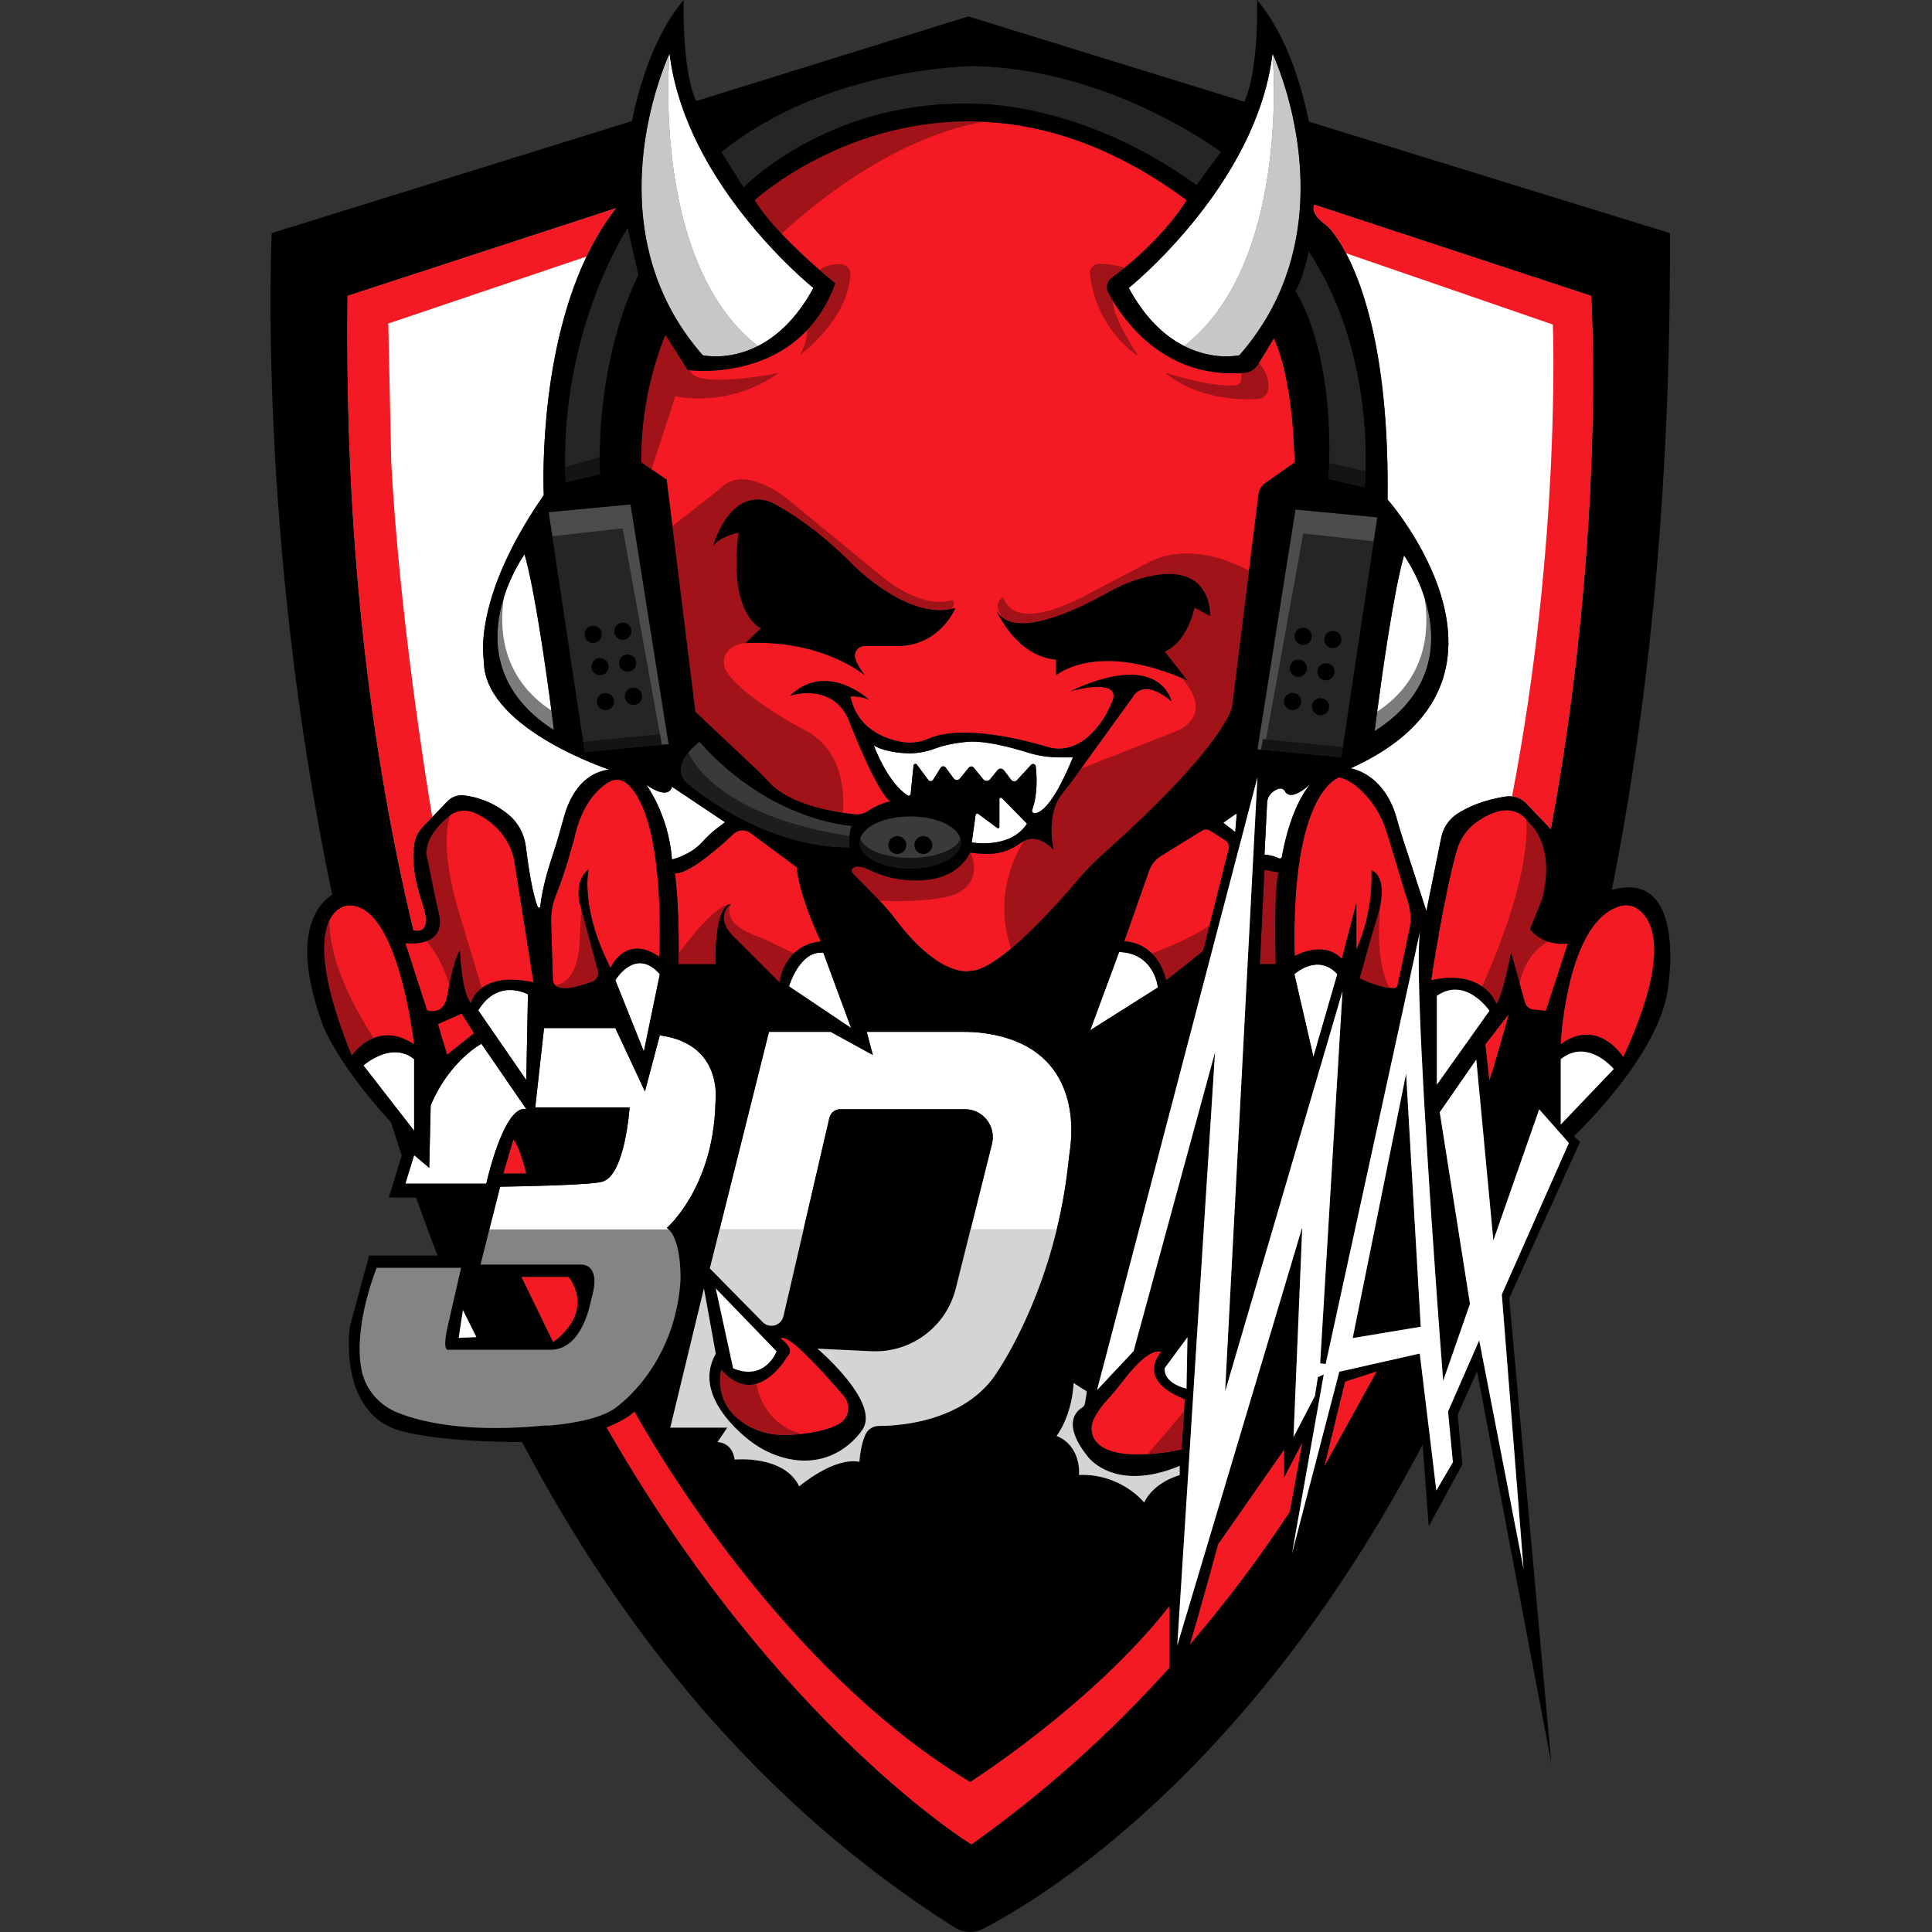 <?xml version="1.0" encoding="UTF-8"?>
<svg xmlns="http://www.w3.org/2000/svg" width="50" height="50" viewBox="0 0 50 50" fill="none">
  <rect x="0" y="0" width="50" height="50" fill="#333333" stroke="none"/>
  <path d="M9.669 26.867C9.612 26.89 9.557 26.918 9.508 26.948C9.249 27.103 9.103 27.322 9.103 27.322C8.254 25.229 8.306 24.263 8.524 23.817C8.518 24.259 8.639 25.091 9.343 26.332C9.343 26.332 9.343 26.332 9.343 26.332C9.44 26.503 9.548 26.681 9.669 26.867Z" fill="#A11318"></path>
  <path d="M36.769 34.336L36.014 34.461L35.008 34.629L36.39 27.789L36.69 32.98V32.983L36.769 34.336Z" fill="black"></path>
  <path d="M10.718 27.031C10.297 26.744 9.94 26.759 9.669 26.867C9.548 26.681 9.44 26.503 9.343 26.332C9.343 26.332 9.343 26.332 9.343 26.332C8.639 25.091 8.518 24.259 8.524 23.817C8.573 23.715 8.631 23.641 8.689 23.586C8.839 23.445 8.988 23.436 8.988 23.436C10.31 23.31 10.718 27.031 10.718 27.031Z" fill="#F41A23"></path>
  <path d="M10.718 27.41V29.264L9.847 28.142V28.142L9.406 27.574C9.406 27.574 9.494 27.494 9.636 27.412C9.896 27.26 10.334 27.099 10.718 27.41Z" fill="white"></path>
  <path d="M12.269 26.741L11.571 27.297C11.491 27.036 11.412 26.772 11.335 26.504L11.948 26.23L12.269 26.741Z" fill="#F41A23"></path>
  <path d="M13.62 30.372H13.024L13.284 29.491C13.465 29.699 13.62 30.372 13.62 30.372Z" fill="#F41A23"></path>
  <path d="M13.806 25.423C13.1 25.269 12.695 25.399 12.469 25.57C12.236 25.745 12.188 25.962 12.188 25.962C11.942 25.688 11.904 24.609 11.904 24.609C11.806 24.701 11.699 25.146 11.629 25.484C11.45 24.903 11.206 24.548 11.039 24.356C11.431 24.214 11.406 23.85 11.362 23.66C11.319 23.47 11.274 23.28 11.236 23.089L11.071 22.272C10.917 21.803 11.322 21.367 11.623 21.119C11.636 21.109 11.648 21.099 11.662 21.091V21.09C11.84 20.965 12.074 20.945 12.276 21.033C13.183 21.43 13.304 22.244 13.304 22.244L13.806 25.423Z" fill="#A11318"></path>
  <path d="M13.806 25.423C13.099 25.269 12.695 25.399 12.469 25.57L11.847 23.512C11.453 22.1 11.535 21.413 11.662 21.091V21.09C11.84 20.965 12.074 20.945 12.276 21.033C13.183 21.43 13.304 22.244 13.304 22.244L13.806 25.423Z" fill="#F41A23"></path>
  <path d="M13.663 25.735L13.62 27.95L12.377 26.149C12.897 25.294 13.663 25.735 13.663 25.735Z" fill="white"></path>
  <path d="M15.764 19.916C15.025 20.015 14.718 20.694 14.594 21.148C14.503 21.482 14.41 21.816 14.299 22.144C14.073 22.814 14.003 23.266 13.981 23.463C13.978 23.497 13.932 23.503 13.918 23.471C13.778 23.137 13.666 22.377 13.607 21.9C13.566 21.579 13.406 21.283 13.155 21.078C12.713 20.72 12.274 20.614 12.003 20.585C11.846 20.568 11.691 20.623 11.58 20.737L11.187 21.146L10.952 21.39C10.861 21.483 10.789 21.594 10.752 21.718C10.551 22.389 10.948 23.433 10.948 23.433C11.204 24.253 10.696 24.072 10.696 24.072C9.586 19.425 8.913 13.983 8.993 7.655L15.951 5.382C15.648 5.765 15.394 6.191 15.18 6.639C13.898 9.324 14.073 12.814 14.073 12.814C12.518 15.053 12.478 16.504 12.507 16.926C12.514 17.023 12.518 17.12 12.526 17.218C12.662 18.898 15.764 19.916 15.764 19.916Z" fill="white"></path>
  <path d="M13.62 28.703C13.15 28.607 12.77 29.9 12.636 30.421C12.603 30.551 12.585 30.633 12.585 30.633H10.491L10.562 30.4V30.399L10.718 29.895L11.109 30.223L11.146 28.608C11.306 28.228 11.501 27.927 11.693 27.692C12.085 27.21 12.459 27.013 12.459 27.013L13.62 28.703Z" fill="white"></path>
  <path d="M11.629 25.485C11.6 25.625 11.578 25.747 11.565 25.817C11.554 25.88 11.534 25.94 11.501 25.994C11.427 26.114 11.327 26.157 11.24 26.168C11.137 26.18 11.052 26.148 11.052 26.148L10.491 24.411C10.599 24.418 10.694 24.417 10.777 24.41C10.88 24.402 10.967 24.382 11.039 24.356C11.206 24.548 11.45 24.903 11.629 25.485Z" fill="#F41A23"></path>
  <path d="M15.18 6.639L10.049 8.373L10.125 11.95C10.333 15.932 11.063 20.413 11.187 21.146L10.952 21.39C10.861 21.483 10.789 21.594 10.752 21.718C10.551 22.389 10.948 23.433 10.948 23.433C11.204 24.253 10.696 24.072 10.696 24.072C9.586 19.425 8.913 13.983 8.993 7.655L15.951 5.382C15.648 5.765 15.394 6.191 15.18 6.639Z" fill="#F41A23"></path>
  <path d="M14.335 18.895C12.679 17.834 12.736 16.41 13.046 15.44C13.254 14.792 13.575 14.346 13.575 14.346C13.839 15.253 14.141 17.407 14.27 18.39C14.311 18.701 14.335 18.895 14.335 18.895Z" fill="#7D7C7C"></path>
  <path d="M14.27 18.39C12.973 17.531 12.914 16.261 13.046 15.44C13.254 14.792 13.575 14.346 13.575 14.346C13.839 15.253 14.141 17.407 14.27 18.39Z" fill="white"></path>
  <path d="M35.577 18.922C35.577 18.922 35.601 18.728 35.641 18.418C35.771 17.436 36.074 15.28 36.337 14.374C36.337 14.374 36.658 14.819 36.867 15.468C37.177 16.438 37.233 17.861 35.577 18.922Z" fill="#7D7C7C"></path>
  <path d="M35.641 18.418C35.771 17.436 36.073 15.28 36.337 14.374C36.337 14.374 36.658 14.819 36.867 15.468C36.998 16.288 36.938 17.558 35.641 18.418Z" fill="white"></path>
  <path d="M17.06 24.761C16.18 24.155 15.802 25.051 15.802 25.051C14.998 23.486 15.234 22.499 15.234 22.499C14.868 22.774 14.995 23.342 14.995 23.342L15.043 23.522L15.473 25.127C15.505 25.247 15.438 25.371 15.319 25.41L15.083 25.486C14.651 25.626 14.457 25.58 14.371 25.5C14.287 25.422 14.307 25.309 14.307 25.309L14.263 23.852C14.256 23.611 14.302 23.371 14.395 23.148C14.614 22.624 14.856 21.72 14.856 21.72C15.047 20.803 15.481 20.404 15.754 20.239C15.899 20.151 16.088 20.161 16.217 20.27C17.262 21.157 17.06 24.761 17.06 24.761Z" fill="#F41A23"></path>
  <path d="M15.319 25.41L15.083 25.486C14.65 25.626 14.457 25.58 14.371 25.5C14.559 25.472 14.927 25.308 14.997 24.468L15.043 23.522L15.473 25.126C15.505 25.247 15.438 25.371 15.319 25.41Z" fill="#A11318"></path>
  <path d="M17.076 25.212L16.663 27.211L15.925 25.367C15.925 25.367 16.447 24.49 17.076 25.212Z" fill="white"></path>
  <path d="M18.763 21.279L18.551 21.439C18.416 21.541 18.294 21.661 18.18 21.787C17.866 22.134 17.391 22.244 17.391 22.244C17.306 21.089 16.729 20.314 16.729 20.314C17.334 20.73 17.391 20.361 17.391 20.361L18.763 21.279Z" fill="white"></path>
  <path d="M21.242 24.363C20.926 24.396 20.703 24.52 20.545 24.672C20.216 24.986 20.173 25.423 20.173 25.423L19.066 24.316C18.431 23.745 18.892 23.416 18.917 23.399C18.918 23.398 18.918 23.398 18.918 23.398C18.467 23.445 18.517 24.95 18.517 24.95H17.562C17.563 24.854 17.565 24.761 17.565 24.671C17.575 23.327 17.467 22.604 17.467 22.604C17.834 22.618 18.61 21.933 18.982 21.583C19.104 21.468 19.29 21.458 19.425 21.558L20.618 22.443C20.693 23.228 21.242 24.363 21.242 24.363Z" fill="#F41A23"></path>
  <path d="M18.517 24.95H17.562C17.563 24.855 17.565 24.761 17.565 24.671C17.879 24.256 18.563 23.377 18.917 23.398C18.467 23.445 18.517 24.95 18.517 24.95Z" fill="#A11318"></path>
  <path d="M20.545 24.672C20.216 24.986 20.173 25.423 20.173 25.423L19.066 24.316C18.43 23.745 18.892 23.416 18.917 23.399C18.904 23.42 18.654 23.867 19.513 24.198C19.678 24.261 19.839 24.334 19.998 24.41L20.545 24.672Z" fill="#A11318"></path>
  <path d="M22.027 26.606L20.419 25.527C20.419 25.527 20.693 24.591 21.308 24.657L22.027 26.606Z" fill="white"></path>
  <path d="M18.522 28.407C18.519 28.472 18.516 28.538 18.514 28.604C18.44 30.764 17.259 31.776 17.259 31.776C17.276 31.789 17.292 31.803 17.308 31.819H12.664L12.867 31.019L12.944 30.712C15.461 30.674 15.593 30.58 15.593 30.58C16.18 30.409 16.294 28.659 16.294 28.659H13.852L14.08 26.606H15.925L16.691 28.248L17.076 26.795C18.505 26.985 18.536 28.125 18.522 28.407Z" fill="white"></path>
  <path d="M27.699 29.693C27.682 29.826 27.664 29.96 27.65 30.094C27.583 30.713 27.477 31.29 27.348 31.819H25.118L25.672 29.604C25.786 29.148 25.442 28.706 24.972 28.706H21.745C21.611 28.706 21.495 28.798 21.465 28.928L20.795 31.819H18.622L19.901 26.704H21.497L22.589 27.302L22.431 26.704H24.895C25.094 26.704 25.293 26.713 25.491 26.741C27.859 27.076 27.776 29.098 27.699 29.693Z" fill="white"></path>
  <path d="M17.129 19.277L15.133 19.463L15.093 19.195L14.293 13.876L16.117 13.672L17.08 19.003L17.129 19.277Z" fill="#252525"></path>
  <path d="M17.303 19.26L17.21 19.269L17.129 19.277L17.08 19.003L16.117 13.672L14.293 13.876L14.199 13.256L16.319 13.054L17.303 19.26Z" fill="#4D4C4C"></path>
  <path d="M15.351 16.64C15.473 16.64 15.573 16.54 15.573 16.417C15.573 16.294 15.473 16.195 15.351 16.195C15.228 16.195 15.128 16.294 15.128 16.417C15.128 16.54 15.228 16.64 15.351 16.64Z" fill="black"></path>
  <path d="M16.117 16.558C16.24 16.558 16.34 16.458 16.34 16.335C16.34 16.213 16.24 16.113 16.117 16.113C15.994 16.113 15.895 16.213 15.895 16.335C15.895 16.458 15.994 16.558 16.117 16.558Z" fill="black"></path>
  <path d="M15.669 18.379C15.792 18.379 15.891 18.279 15.891 18.157C15.891 18.034 15.792 17.934 15.669 17.934C15.546 17.934 15.447 18.034 15.447 18.157C15.447 18.279 15.546 18.379 15.669 18.379Z" fill="black"></path>
  <path d="M16.392 18.243C16.515 18.243 16.615 18.143 16.615 18.02C16.615 17.898 16.515 17.798 16.392 17.798C16.27 17.798 16.17 17.898 16.17 18.02C16.17 18.143 16.27 18.243 16.392 18.243Z" fill="black"></path>
  <path d="M15.529 17.475C15.652 17.475 15.751 17.376 15.751 17.253C15.751 17.13 15.652 17.031 15.529 17.031C15.406 17.031 15.307 17.13 15.307 17.253C15.307 17.376 15.406 17.475 15.529 17.475Z" fill="black"></path>
  <path d="M16.243 17.383C16.366 17.383 16.465 17.283 16.465 17.161C16.465 17.038 16.366 16.938 16.243 16.938C16.12 16.938 16.021 17.038 16.021 17.161C16.021 17.283 16.12 17.383 16.243 17.383Z" fill="black"></path>
  <path d="M15.519 11.835C15.519 12.112 15.529 12.271 15.529 12.271L14.641 12.486C14.634 12.352 14.63 12.219 14.627 12.088C14.563 8.451 16.244 5.901 16.244 5.901L16.521 7.112C15.632 8.966 15.52 10.971 15.519 11.835Z" fill="#252525"></path>
  <path d="M15.529 12.271L14.641 12.486C14.634 12.352 14.63 12.219 14.627 12.088C14.851 12.028 15.241 11.915 15.519 11.835C15.518 12.112 15.529 12.271 15.529 12.271Z" fill="#151414"></path>
  <path d="M19.616 8.955C18.841 9.349 18.186 9.193 18.186 9.193C17.054 7.902 16.661 6.459 16.609 5.167C16.581 4.477 16.649 3.83 16.754 3.274C16.772 3.177 16.792 3.082 16.812 2.99H16.812C17.027 2.019 17.328 1.384 17.328 1.384C17.328 1.384 17.274 1.973 17.301 2.839C17.305 2.956 17.31 3.077 17.316 3.204C17.345 3.708 17.402 4.281 17.508 4.873C17.779 6.366 18.367 7.986 19.616 8.955Z" fill="#C7C7C7"></path>
  <path d="M21.05 7.452C20.609 8.267 20.09 8.714 19.615 8.955C18.367 7.986 17.779 6.367 17.508 4.873C17.402 4.281 17.345 3.708 17.316 3.204C17.31 3.077 17.305 2.956 17.301 2.839C17.274 1.973 17.328 1.385 17.328 1.385C17.384 1.85 17.494 2.301 17.642 2.733C17.689 2.872 17.74 3.01 17.796 3.145C17.998 3.643 18.247 4.112 18.517 4.544C19.614 6.304 21.05 7.452 21.05 7.452Z" fill="white"></path>
  <path d="M33.653 5.175C33.599 6.464 33.206 7.904 32.076 9.193C32.076 9.193 31.421 9.349 30.646 8.955C31.9 7.981 32.489 6.351 32.757 4.852C32.861 4.268 32.917 3.705 32.944 3.208C32.951 3.09 32.956 2.976 32.96 2.865C32.989 1.985 32.933 1.385 32.933 1.385C32.933 1.385 33.241 2.031 33.456 3.019C33.474 3.103 33.492 3.189 33.508 3.278C33.613 3.836 33.682 4.484 33.653 5.175Z" fill="#C7C7C7"></path>
  <path d="M32.96 2.865C32.956 2.976 32.951 3.09 32.944 3.208C32.917 3.705 32.861 4.268 32.757 4.852C32.489 6.351 31.9 7.981 30.646 8.955C30.172 8.714 29.653 8.267 29.212 7.452C29.212 7.452 30.684 6.275 31.786 4.477C32.039 4.064 32.273 3.62 32.464 3.149C32.517 3.021 32.566 2.89 32.612 2.758C32.764 2.318 32.876 1.859 32.933 1.384C32.933 1.384 32.989 1.985 32.96 2.865Z" fill="white"></path>
  <path d="M31.596 3.933L31.326 4.299L30.966 4.791C28.001 2.621 25.238 2.684 25.238 2.684C24.845 2.67 24.469 2.684 24.111 2.717C24.111 2.717 24.11 2.717 24.109 2.718C22.566 2.863 21.351 3.394 20.522 3.89C20.521 3.89 20.521 3.89 20.52 3.89C19.688 4.387 19.244 4.847 19.244 4.847L18.963 4.398L18.675 3.936C21.397 1.731 25.175 1.713 25.175 1.713C28.72 1.763 31.596 3.933 31.596 3.933Z" fill="#252525"></path>
  <path d="M17.129 19.276L15.133 19.462L15.093 19.195L17.08 19.003L17.129 19.276Z" fill="#151414"></path>
  <path d="M35.645 13.388L35.552 14.008L34.752 19.328L32.765 19.136L32.687 19.128L32.635 19.402L32.542 19.393L33.526 13.187L35.645 13.388Z" fill="#252525"></path>
  <path d="M35.645 13.388L35.552 14.008L33.728 13.805L32.765 19.136L32.687 19.128L32.635 19.402L32.542 19.393L33.526 13.187L35.645 13.388Z" fill="#4D4C4C"></path>
  <path d="M34.494 16.772C34.617 16.772 34.717 16.673 34.717 16.55C34.717 16.427 34.617 16.328 34.494 16.328C34.371 16.328 34.272 16.427 34.272 16.55C34.272 16.673 34.371 16.772 34.494 16.772Z" fill="black"></path>
  <path d="M33.728 16.691C33.85 16.691 33.95 16.591 33.95 16.468C33.95 16.345 33.85 16.246 33.728 16.246C33.605 16.246 33.505 16.345 33.505 16.468C33.505 16.591 33.605 16.691 33.728 16.691Z" fill="black"></path>
  <path d="M34.176 18.512C34.299 18.512 34.398 18.412 34.398 18.289C34.398 18.166 34.299 18.067 34.176 18.067C34.053 18.067 33.954 18.166 33.954 18.289C33.954 18.412 34.053 18.512 34.176 18.512Z" fill="black"></path>
  <path d="M33.452 18.376C33.575 18.376 33.675 18.276 33.675 18.153C33.675 18.03 33.575 17.931 33.452 17.931C33.33 17.931 33.23 18.03 33.23 18.153C33.23 18.276 33.33 18.376 33.452 18.376Z" fill="black"></path>
  <path d="M34.316 17.608C34.439 17.608 34.538 17.509 34.538 17.386C34.538 17.263 34.439 17.163 34.316 17.163C34.193 17.163 34.094 17.263 34.094 17.386C34.094 17.509 34.193 17.608 34.316 17.608Z" fill="black"></path>
  <path d="M33.602 17.516C33.725 17.516 33.824 17.416 33.824 17.293C33.824 17.171 33.725 17.071 33.602 17.071C33.479 17.071 33.38 17.171 33.38 17.293C33.38 17.416 33.479 17.516 33.602 17.516Z" fill="black"></path>
  <path d="M35.341 12.193C35.334 12.459 35.318 12.612 35.318 12.612L34.384 12.398C34.392 12.257 34.397 12.119 34.4 11.985C34.477 8.874 33.526 7.535 33.526 7.535C33.715 7.244 33.873 6.512 33.873 6.512C35.288 8.663 35.371 11.207 35.341 12.193Z" fill="#252525"></path>
  <path d="M35.341 12.193C35.334 12.46 35.318 12.612 35.318 12.612L34.385 12.398C34.392 12.257 34.397 12.119 34.4 11.985C34.596 12.025 35.058 12.129 35.341 12.193Z" fill="#151414"></path>
  <path d="M32.968 8.752L32.586 9.385L32.553 9.439C32.481 9.557 32.357 9.636 32.219 9.648C32.188 9.651 32.157 9.653 32.126 9.654C30.271 9.768 29.239 8.504 28.809 7.796C28.757 7.709 28.713 7.63 28.678 7.564C28.612 7.436 28.648 7.278 28.764 7.193C28.884 7.105 28.998 7.016 29.107 6.928C30.217 6.027 30.713 5.181 30.713 5.181C28.805 3.766 27.011 3.223 25.441 3.15C21.92 2.985 19.529 5.181 19.529 5.181C19.707 5.465 19.959 5.767 20.228 6.052C20.569 6.415 20.937 6.751 21.209 6.988C21.453 7.2 21.62 7.333 21.62 7.333C21.436 7.835 21.184 8.227 20.897 8.533C19.797 9.705 18.182 9.614 17.857 9.582C17.818 9.578 17.798 9.575 17.798 9.575L17.221 8.667C16.512 10.408 16.602 11.969 16.602 11.969L16.86 12.146L17.253 12.414L17.402 13.617L17.997 18.421L19.598 19.931C19.707 20.033 19.807 20.143 19.909 20.25C20.376 20.745 21.252 20.951 21.811 21.035C21.936 21.053 22.046 21.067 22.131 21.075C22.244 21.086 22.358 21.058 22.453 20.995C22.753 20.795 23.043 20.737 23.043 20.737C22.719 20.52 22.132 19.062 21.969 18.646C21.929 18.544 21.878 18.444 21.81 18.358C21.302 17.708 20.444 18.006 20.444 18.006C21.409 17.091 22.494 18.112 22.494 18.112C22.293 18.006 22.009 18.024 22.009 18.024C22.178 18.832 22.837 19.105 23.309 19.197C23.546 19.243 23.793 19.222 24.013 19.124C24.93 18.717 26.629 19.186 27.085 19.325C27.217 19.366 27.356 19.386 27.495 19.373C28.332 19.29 28.752 18.233 28.752 18.233C29.136 17.494 27.756 17.873 27.712 17.885C30.044 16.801 30.315 18.15 30.315 18.15C29.577 17.526 29.332 18.015 29.332 18.015L27.976 19.893L27.726 20.239L27.47 20.57C27.053 21.117 27.269 21.998 27.269 21.998C26.939 21.658 26.673 21.679 26.502 21.763C26.47 21.779 26.442 21.797 26.417 21.814C26.19 21.979 25.926 22.086 25.647 22.096C25.358 22.106 25.109 22.064 25.109 22.064C24.727 22.801 23.886 22.838 23.299 22.759C23.009 22.719 22.731 22.626 22.466 22.502C22.253 22.402 22.144 22.42 22.087 22.461C22.035 22.5 22.032 22.569 22.079 22.613C22.207 22.737 22.519 23.058 22.748 23.295C22.752 23.3 22.757 23.305 22.762 23.31C22.908 23.462 23.046 23.62 23.173 23.789C24.347 25.347 25.109 25.127 25.109 25.127C25.382 25.127 25.763 24.888 26.165 24.552C26.802 24.021 27.488 23.248 27.872 22.796C28.084 22.546 28.314 22.309 28.558 22.091C31.758 19.237 31.886 18.29 31.886 18.29L32.324 14.771L32.57 12.796C32.584 12.679 32.648 12.574 32.743 12.505L33.505 11.969C33.459 9.685 32.968 8.752 32.968 8.752ZM23.587 16.681C23.464 16.709 23.339 16.718 23.215 16.718H22.377C22.209 16.718 22.086 16.879 22.133 17.04C22.165 17.148 22.237 17.29 22.378 17.476C22.378 17.476 21.289 16.539 19.293 16.643L19.69 16.258C19.69 16.258 18.839 15.914 19.113 13.786C19.113 13.786 18.612 13.887 18.451 14.139C18.451 14.139 18.842 12.702 19.832 12.957C19.914 12.979 19.992 13.012 20.066 13.053C20.349 13.207 21.188 13.705 22.094 14.636C22.094 14.636 23.456 16.018 24.628 15.759C24.66 15.753 24.692 15.744 24.724 15.735C24.724 15.735 24.43 16.49 23.587 16.681ZM31.318 15.943L30.915 15.728C30.688 16.687 30.145 16.863 30.145 16.863L30.725 17.608C30.676 17.587 30.628 17.565 30.58 17.545C28.336 16.599 27.332 17.476 27.332 17.476V17.071C27.306 17.069 27.28 17.066 27.255 17.062C27.218 17.057 27.183 17.05 27.148 17.043C27.126 17.038 27.104 17.033 27.083 17.026C27.078 17.026 27.074 17.025 27.07 17.023C27.06 17.021 27.051 17.018 27.041 17.015C27.016 17.007 26.991 16.999 26.966 16.99C26.961 16.989 26.956 16.986 26.951 16.985C26.934 16.978 26.917 16.972 26.899 16.965C26.886 16.96 26.874 16.954 26.86 16.947C26.841 16.939 26.822 16.93 26.803 16.921C26.798 16.919 26.794 16.916 26.788 16.913C26.771 16.906 26.756 16.897 26.739 16.888C26.734 16.885 26.728 16.882 26.723 16.878C26.704 16.868 26.684 16.857 26.665 16.844C26.645 16.832 26.626 16.82 26.607 16.806C26.59 16.795 26.575 16.784 26.559 16.772C26.545 16.762 26.53 16.752 26.516 16.74C26.502 16.73 26.488 16.719 26.474 16.707C26.45 16.687 26.426 16.667 26.403 16.647C26.399 16.644 26.396 16.64 26.393 16.637C26.341 16.591 26.293 16.543 26.249 16.494C26.23 16.473 26.211 16.452 26.192 16.431C26.175 16.41 26.157 16.388 26.14 16.367C26.128 16.353 26.116 16.338 26.106 16.324C26.073 16.282 26.044 16.24 26.015 16.199C25.99 16.162 25.967 16.127 25.947 16.093C25.935 16.075 25.925 16.059 25.916 16.042C25.848 15.928 25.802 15.833 25.777 15.778C25.8 15.825 25.827 15.866 25.858 15.901C25.864 15.91 25.872 15.918 25.879 15.926C25.896 15.944 25.914 15.96 25.932 15.975C26.528 16.461 28.061 15.678 28.656 15.343C28.936 15.184 29.23 15.055 29.54 14.967C31.404 14.437 31.318 15.943 31.318 15.943Z" fill="#F41A23"></path>
  <path d="M21.985 21.637C21.974 21.782 21.98 21.931 21.98 21.931C19.719 21.941 17.836 20.314 17.836 20.314C17.477 20.044 17.627 19.708 17.815 19.476C17.948 19.311 18.101 19.197 18.101 19.197C19.965 21.288 22.055 21.373 22.055 21.373C22.014 21.407 21.994 21.521 21.985 21.637Z" fill="#1D1D1D"></path>
  <path d="M22.055 21.373C22.014 21.407 21.994 21.521 21.985 21.637C18.899 21.156 18.032 19.929 17.814 19.476C17.948 19.311 18.101 19.197 18.101 19.197C19.965 21.288 22.055 21.373 22.055 21.373Z" fill="#3A3A3A"></path>
  <path d="M20.154 9.651C18.849 10.587 17.477 10.256 17.477 10.256L16.861 12.146L16.602 11.969C16.602 11.969 16.512 10.408 17.221 8.667L17.798 9.575C17.798 9.575 17.818 9.578 17.857 9.582C17.984 10.093 20.154 9.651 20.154 9.651Z" fill="#A11318"></path>
  <path d="M22.009 7.107C21.938 8.285 20.732 9.165 20.694 9.193C20.841 8.971 20.884 8.698 20.897 8.533C21.184 8.227 21.436 7.835 21.62 7.333C21.62 7.333 21.453 7.2 21.209 6.988C21.371 6.853 21.599 6.831 21.77 6.838C21.911 6.845 22.018 6.966 22.009 7.107Z" fill="#A11318"></path>
  <path d="M25.441 3.15C22.954 3.615 20.801 5.51 20.228 6.052C19.959 5.767 19.707 5.465 19.529 5.181C19.529 5.181 21.92 2.985 25.441 3.15Z" fill="#A11318"></path>
  <path d="M29.463 9.223C29.43 9.203 28.369 8.538 28.208 7.088C28.192 6.951 28.299 6.83 28.436 6.828C28.587 6.825 28.81 6.844 29.108 6.927C28.999 7.016 28.884 7.105 28.764 7.193C28.648 7.278 28.612 7.436 28.678 7.563C28.713 7.63 28.757 7.709 28.81 7.795C28.793 7.962 28.904 8.346 29.463 9.223Z" fill="#A11318"></path>
  <path d="M32.824 10.077C32.804 10.217 32.682 10.32 32.541 10.328C32.097 10.353 30.988 10.336 30.145 9.642C30.145 9.642 31.351 10.037 31.979 9.971C32.063 9.963 32.126 9.89 32.126 9.805V9.654C32.157 9.653 32.188 9.651 32.219 9.648C32.357 9.636 32.481 9.557 32.553 9.439L32.586 9.384C32.7 9.53 32.865 9.798 32.824 10.077Z" fill="#A11318"></path>
  <path d="M32.324 14.771L31.886 18.289C31.886 18.289 31.758 19.237 28.558 22.091C28.314 22.309 28.084 22.546 27.872 22.796C27.488 23.248 26.802 24.021 26.165 24.552C25.716 23.203 26.247 22.158 26.502 21.763C26.673 21.679 26.94 21.658 27.269 21.998C27.269 21.998 27.053 21.117 27.47 20.57L27.726 20.239L27.976 19.892L30.408 18.936C30.507 18.898 30.602 18.848 30.685 18.782C31.155 18.41 30.906 17.917 30.58 17.545C30.628 17.565 30.677 17.587 30.725 17.608L30.145 16.863C30.145 16.863 30.688 16.687 30.915 15.728L31.318 15.943C31.318 15.943 31.404 14.437 29.54 14.967C29.23 15.055 28.936 15.184 28.656 15.343C28.061 15.678 26.528 16.461 25.932 15.975C25.66 15.562 25.969 15.463 25.969 15.463C26.304 16.46 28.177 15.366 28.177 15.366L29.748 14.542C30.765 14.041 31.867 14.521 32.324 14.771Z" fill="#A11318"></path>
  <path d="M24.804 23.1C24.7 23.158 24.586 23.195 24.47 23.217C24.211 23.268 23.622 23.354 22.762 23.31C22.757 23.305 22.752 23.3 22.748 23.295C22.519 23.058 22.207 22.737 22.079 22.613C22.032 22.569 22.035 22.5 22.087 22.461C22.144 22.42 22.253 22.402 22.466 22.501C22.731 22.626 23.009 22.719 23.299 22.759C23.886 22.838 24.727 22.801 25.109 22.064C25.109 22.064 25.473 22.731 24.804 23.1Z" fill="#A11318"></path>
  <path d="M24.872 21.802C24.872 22.175 24.285 22.478 23.56 22.478C22.836 22.478 22.248 22.175 22.248 21.802C22.248 21.768 22.253 21.734 22.263 21.702V21.7C22.359 21.375 22.904 21.127 23.56 21.127C24.217 21.127 24.761 21.375 24.857 21.7V21.702C24.866 21.734 24.872 21.768 24.872 21.802Z" fill="#151414"></path>
  <path d="M24.857 21.7V21.702C24.761 21.986 24.217 22.203 23.56 22.203C22.904 22.203 22.359 21.986 22.263 21.702V21.7C22.359 21.375 22.904 21.127 23.56 21.127C24.217 21.127 24.761 21.375 24.857 21.7Z" fill="#3A3A3A"></path>
  <path d="M24.628 15.759C23.456 16.018 22.094 14.636 22.094 14.636C21.188 13.705 20.349 13.207 20.066 13.053C19.992 13.012 19.914 12.978 19.832 12.957C18.842 12.702 18.451 14.139 18.451 14.139C18.612 13.887 19.113 13.785 19.113 13.785C18.839 15.914 19.691 16.258 19.691 16.258L19.293 16.643C19.135 16.662 19.018 16.709 18.931 16.766C18.717 16.91 18.671 17.2 18.82 17.409C19.333 18.127 20.829 18.895 20.829 18.895C21.847 19.414 21.85 20.584 21.811 21.035C21.252 20.951 20.376 20.745 19.909 20.25C19.807 20.143 19.707 20.033 19.599 19.931L17.997 18.421L17.402 13.617L18.64 12.644C19.228 12.03 20.207 12.76 20.532 13.034C20.671 13.152 20.81 13.27 20.952 13.385L22.828 14.922C22.982 15.049 23.145 15.165 23.319 15.265C24.175 15.751 24.639 15.526 24.639 15.526C24.722 15.601 24.69 15.687 24.628 15.759Z" fill="#A11318"></path>
  <path d="M27.767 19.601C27.251 20.861 26.919 21.044 26.774 21.046C26.728 21.046 26.699 20.998 26.714 20.955C26.861 20.548 26.832 20.069 26.805 19.833C26.797 19.774 26.725 19.751 26.684 19.795L26.32 20.19C26.279 20.235 26.207 20.231 26.17 20.183L25.981 19.935C25.94 19.88 25.859 19.879 25.816 19.932L25.621 20.17C25.576 20.224 25.493 20.224 25.448 20.17L25.199 19.866C25.167 19.826 25.108 19.826 25.075 19.866L24.841 20.15C24.799 20.201 24.721 20.199 24.681 20.146L24.474 19.864C24.441 19.82 24.374 19.822 24.344 19.869L24.15 20.179C24.121 20.226 24.055 20.228 24.022 20.184L23.73 19.789C23.704 19.753 23.647 19.769 23.642 19.813L23.568 20.545C23.564 20.584 23.52 20.605 23.487 20.584C22.96 20.244 22.614 19.292 22.614 19.292C22.817 19.416 23.122 19.469 23.389 19.491C23.669 19.515 23.949 19.466 24.213 19.367C24.583 19.229 25.052 19.197 25.052 19.197C25.507 19.165 26.164 19.34 26.576 19.47C26.851 19.557 27.139 19.601 27.428 19.601H27.767V19.601Z" fill="white"></path>
  <path d="M26.579 21.317C26.143 21.988 25.15 21.802 25.15 21.802L25.248 21.092C25.253 21.06 25.291 21.044 25.317 21.064L25.811 21.429C25.833 21.445 25.864 21.43 25.864 21.402V20.682C25.864 20.648 25.906 20.631 25.929 20.655L26.579 21.317Z" fill="white"></path>
  <path d="M31.318 15.943L30.915 15.728C30.688 16.687 30.145 16.863 30.145 16.863L30.726 17.608C30.677 17.587 30.628 17.565 30.58 17.545C28.336 16.599 27.332 17.476 27.332 17.476V17.071C26.315 16.981 25.819 15.879 25.761 15.742C25.802 15.841 25.86 15.917 25.932 15.975C26.528 16.461 28.061 15.678 28.656 15.342C28.936 15.184 29.231 15.055 29.54 14.967C31.404 14.437 31.318 15.943 31.318 15.943Z" fill="black"></path>
  <path d="M24.724 15.735C24.724 15.735 24.43 16.49 23.587 16.681C23.464 16.709 23.339 16.718 23.215 16.718H22.377C22.209 16.718 22.086 16.879 22.133 17.04C22.165 17.148 22.237 17.29 22.378 17.476C22.378 17.476 21.289 16.539 19.293 16.643L19.69 16.258C19.69 16.258 18.839 15.914 19.113 13.786C19.113 13.786 18.612 13.887 18.451 14.139C18.451 14.139 18.842 12.702 19.832 12.957C19.914 12.979 19.992 13.012 20.066 13.053C20.349 13.207 21.188 13.705 22.094 14.636C22.094 14.636 23.456 16.018 24.628 15.759C24.66 15.752 24.692 15.744 24.724 15.735Z" fill="black"></path>
  <path d="M34.752 19.328L34.712 19.595L32.716 19.409L32.635 19.402L32.687 19.128L32.765 19.136L34.752 19.328Z" fill="#151414"></path>
  <path d="M40.137 21.462L39.501 20.795C39.402 20.692 39.271 20.626 39.131 20.611C39.082 20.605 39.031 20.605 38.98 20.613C38.385 20.7 37.976 20.892 37.719 21.058C37.502 21.198 37.351 21.419 37.3 21.672L36.915 23.578L36.288 21.656C36.234 21.49 36.188 21.322 36.139 21.154C35.807 19.998 34.952 19.885 34.952 19.885C40.025 17.602 35.91 12.926 35.91 12.926C35.954 9.336 35.309 7.45 34.834 6.553C34.562 6.04 34.346 5.851 34.346 5.851C33.998 5.599 33.955 5.417 34.014 5.294L41.181 7.655C41.181 7.655 41.574 13.72 40.137 21.462Z" fill="white"></path>
  <path d="M40.137 21.461L39.501 20.795C39.402 20.691 39.271 20.626 39.131 20.611C40.411 13.965 40.187 8.399 40.187 8.399L34.834 6.553C34.562 6.04 34.346 5.851 34.346 5.851C33.998 5.599 33.956 5.417 34.015 5.294L41.182 7.655C41.182 7.655 41.574 13.72 40.137 21.461Z" fill="#F41A23"></path>
  <path d="M32.009 21.052L31.967 21.534L31.659 21.293C31.659 21.293 31.991 21.052 32.009 21.052Z" fill="white"></path>
  <path d="M31.799 21.967L31.304 23.95L31.157 24.535C31.146 24.583 31.117 24.626 31.078 24.657L30.183 25.367C30.1 25.044 29.963 24.826 29.813 24.677C29.484 24.35 29.095 24.363 29.095 24.363L29.738 22.536C29.793 22.378 29.901 22.243 30.044 22.154L31.108 21.496C31.173 21.456 31.256 21.456 31.321 21.498L31.712 21.747C31.785 21.794 31.82 21.883 31.799 21.967Z" fill="#F41A23"></path>
  <path d="M31.303 23.95L31.157 24.535C31.146 24.583 31.117 24.626 31.078 24.657L30.183 25.367C30.1 25.044 29.963 24.826 29.813 24.677C30.15 24.546 30.905 24.237 31.303 23.95Z" fill="#A11318"></path>
  <path d="M29.966 25.556L28.215 26.662L28.963 24.638C29.881 24.666 29.966 25.556 29.966 25.556Z" fill="white"></path>
  <path d="M33.915 20.285C33.429 20.873 33.23 21.857 33.176 22.17C33.17 22.209 33.126 22.23 33.091 22.211C32.959 22.134 32.725 22.118 32.725 22.118L32.793 20.774C32.798 20.659 32.858 20.552 32.952 20.485C33.182 20.32 33.249 20.471 33.249 20.471C33.411 20.765 33.871 20.328 33.915 20.285Z" fill="white"></path>
  <path d="M36.475 24.066L36.171 25.493C36.16 25.542 36.116 25.578 36.065 25.576C36.029 25.575 35.993 25.572 35.956 25.567C35.587 25.521 35.189 25.319 35.189 25.319L35.495 24.224C35.531 24.099 35.57 23.975 35.609 23.851C35.67 23.66 35.71 23.495 35.733 23.355C35.733 23.349 35.734 23.343 35.735 23.339C35.735 23.337 35.736 23.334 35.736 23.333C35.736 23.327 35.737 23.324 35.737 23.324C35.841 22.606 35.494 22.528 35.494 22.528C35.544 23.676 35.103 24.571 35.103 24.571V23.373L34.725 24.817C34.258 24.313 33.505 24.742 33.505 24.742C33.403 20.446 34.659 20.119 34.659 20.119C34.871 20.16 35.081 20.312 35.258 20.486C35.559 20.78 35.773 21.152 35.895 21.553L36.445 23.363C36.514 23.591 36.525 23.832 36.475 24.066Z" fill="#F41A23"></path>
  <path d="M35.956 25.567C35.587 25.521 35.189 25.319 35.189 25.319L35.496 24.224C35.531 24.099 35.57 23.975 35.609 23.851C35.67 23.66 35.711 23.495 35.733 23.355C35.705 23.568 35.568 24.819 35.956 25.567Z" fill="#A11318"></path>
  <path d="M33.017 24.95H32.606L32.725 22.509L33.093 22.58C32.956 22.982 33.017 24.95 33.017 24.95Z" fill="#A11318"></path>
  <path d="M34.611 25.212L33.992 27.353L33.499 25.212C33.499 25.212 34.101 24.653 34.611 25.212Z" fill="white"></path>
  <path d="M38.361 25.533C38.107 25.356 37.694 25.226 37.039 25.367C37.039 25.367 37.361 23.194 37.703 22C37.788 21.706 37.968 21.448 38.218 21.271C38.581 21.017 39.126 20.77 39.506 21.212C39.539 21.624 39.519 22.956 38.361 25.533Z" fill="#F41A23"></path>
  <path d="M35.633 35.49L34.27 37.959L34.375 37.533L34.81 35.755L35.477 35.54L35.633 35.49Z" fill="#F41A23"></path>
  <path d="M40.053 24.368C39.787 24.528 39.444 24.846 39.33 25.453L39.292 25.314L39.106 24.647C39.106 24.647 38.897 25.764 38.727 25.981C38.727 25.981 38.643 25.728 38.361 25.533C39.519 22.956 39.539 21.624 39.506 21.212C39.513 21.221 39.521 21.229 39.527 21.238C39.56 21.278 39.596 21.315 39.631 21.352C39.734 21.46 39.933 21.725 39.997 22.192C39.997 22.192 39.997 22.192 39.997 22.193C40.035 22.47 40.025 22.818 39.919 23.247L39.599 24.047C39.599 24.047 39.746 24.26 40.053 24.368Z" fill="#A11318"></path>
  <path d="M43.155 25.659C43.155 25.659 43.715 22.475 41.714 23.03C42.672 18.214 43.245 12.589 43.217 6.033L33.874 3.148C33.77 2.613 33.396 1.001 32.532 0C32.532 0 32.589 1.794 32.203 2.632L25.059 0.425L18.016 2.616C17.637 1.772 17.694 0 17.694 0C16.838 0.992 16.463 2.584 16.355 3.133L7.032 6.033C7.032 6.033 6.642 13.819 8.597 23.155C8.213 23.403 7.548 24.167 8.283 26.325C8.283 26.325 8.508 27.274 10.123 29.054C10.212 29.337 10.303 29.621 10.396 29.905L10.062 30.993H10.768C10.945 31.494 11.13 31.995 11.324 32.494H9.553L9.053 34.336C9.053 34.336 8.712 36.682 10.491 37.06C10.491 37.06 11.364 37.315 13.513 37.321C16.097 42.229 19.699 46.718 24.711 49.886C24.931 50.025 25.207 50.038 25.437 49.919C26.902 49.165 32.337 45.919 36.817 37.388L36.976 39.502L37.847 37.894L37.724 36.616L38.226 35.49L40.146 45.623L39.058 33.598L40.894 29.548L40.732 29.407C40.732 29.407 42.871 27.4 43.155 25.659ZM41.594 23.614C41.692 23.545 41.798 23.491 41.912 23.457C42.071 23.41 42.241 23.428 42.378 23.522C42.747 23.774 43.276 24.612 42.01 27.353C42.01 27.353 41.556 26.63 40.846 26.801C40.704 26.834 40.552 26.904 40.392 27.022C40.392 27.022 40.514 24.372 41.594 23.614ZM39.043 26.255C38.889 26.819 38.723 27.389 38.547 27.959L38.443 27.031L39.043 26.255ZM37.184 28.073V25.773C37.932 25.253 38.547 26.158 38.547 26.158L37.184 28.073ZM38.727 25.981C38.727 25.981 38.643 25.728 38.361 25.533C38.107 25.356 37.694 25.226 37.038 25.367C37.038 25.367 37.361 23.194 37.703 22C37.788 21.706 37.968 21.447 38.218 21.271C38.581 21.017 39.126 20.77 39.506 21.212C39.513 21.221 39.521 21.229 39.527 21.238C39.56 21.278 39.596 21.315 39.631 21.352C39.734 21.46 39.933 21.724 39.996 22.192C39.997 22.192 39.997 22.192 39.996 22.193C40.035 22.47 40.025 22.818 39.919 23.247L39.599 24.047C39.599 24.047 39.746 24.26 40.053 24.368C40.054 24.368 40.054 24.368 40.054 24.368C40.193 24.416 40.366 24.444 40.572 24.42L40.005 26.158L39.677 26.123C39.578 26.111 39.495 26.041 39.467 25.945L39.33 25.453L39.292 25.314L39.106 24.647C39.106 24.647 38.897 25.764 38.727 25.981ZM34.015 5.294L41.181 7.655C41.181 7.655 41.574 13.72 40.137 21.462L39.501 20.795C39.402 20.692 39.271 20.626 39.131 20.611C39.082 20.605 39.031 20.605 38.98 20.613C38.385 20.7 37.976 20.892 37.719 21.058C37.502 21.198 37.351 21.419 37.3 21.672L36.915 23.578L36.288 21.656C36.234 21.49 36.188 21.322 36.139 21.154C35.807 19.998 34.952 19.885 34.952 19.885C40.025 17.602 35.91 12.926 35.91 12.926C35.954 9.336 35.309 7.45 34.834 6.553C34.562 6.04 34.346 5.851 34.346 5.851C33.998 5.599 33.955 5.417 34.015 5.294ZM36.769 24.023L36.75 24.107C36.756 24.073 36.762 24.044 36.769 24.023ZM35.494 22.528C35.544 23.676 35.103 24.571 35.103 24.571V23.373L34.725 24.817C34.258 24.313 33.505 24.742 33.505 24.742C33.402 20.446 34.659 20.119 34.659 20.119C34.871 20.16 35.08 20.312 35.258 20.486C35.559 20.78 35.773 21.152 35.895 21.553L36.445 23.363C36.514 23.591 36.525 23.832 36.475 24.066L36.171 25.493C36.16 25.542 36.116 25.578 36.065 25.576C36.029 25.575 35.993 25.572 35.956 25.567C35.587 25.521 35.189 25.319 35.189 25.319L35.495 24.224C35.531 24.099 35.57 23.975 35.609 23.851C35.67 23.66 35.71 23.495 35.733 23.355C35.733 23.348 35.734 23.343 35.735 23.339C35.735 23.337 35.736 23.334 35.736 23.333C35.736 23.327 35.737 23.324 35.737 23.324C35.841 22.606 35.494 22.528 35.494 22.528ZM33.017 24.95H32.606L32.725 22.509L33.093 22.58C32.956 22.982 33.017 24.95 33.017 24.95ZM35.552 14.008L34.752 19.328L34.712 19.595L32.716 19.409L32.635 19.402L32.542 19.393L33.526 13.187L35.645 13.388L35.552 14.008ZM36.337 14.374C36.337 14.374 36.658 14.819 36.867 15.468C37.177 16.438 37.233 17.861 35.577 18.922C35.577 18.922 35.601 18.728 35.641 18.418C35.771 17.436 36.074 15.28 36.337 14.374ZM33.091 22.211C32.959 22.134 32.725 22.118 32.725 22.118L32.793 20.774C32.798 20.659 32.858 20.552 32.952 20.485C33.182 20.32 33.249 20.471 33.249 20.471C33.411 20.766 33.871 20.328 33.915 20.285C33.429 20.873 33.23 21.857 33.176 22.17C33.17 22.209 33.126 22.23 33.091 22.211ZM34.611 25.212L33.992 27.353L33.499 25.212C33.499 25.212 34.101 24.653 34.611 25.212ZM35.341 12.193C35.334 12.46 35.318 12.612 35.318 12.612L34.385 12.398C34.392 12.257 34.397 12.119 34.4 11.985C34.477 8.874 33.526 7.535 33.526 7.535C33.715 7.244 33.873 6.513 33.873 6.513C35.289 8.663 35.371 11.207 35.341 12.193ZM32.464 3.149C32.517 3.021 32.566 2.89 32.612 2.758C32.764 2.318 32.876 1.859 32.933 1.384C32.933 1.384 33.241 2.031 33.456 3.019C33.474 3.102 33.492 3.189 33.508 3.278C33.613 3.836 33.682 4.484 33.653 5.175C33.599 6.464 33.206 7.904 32.076 9.193C32.076 9.193 31.421 9.349 30.646 8.955C30.172 8.714 29.653 8.267 29.212 7.452C29.212 7.452 30.684 6.275 31.786 4.476C32.039 4.064 32.273 3.62 32.464 3.149ZM25.175 1.713C28.72 1.763 31.596 3.933 31.596 3.933L31.326 4.299L30.965 4.791C28.001 2.621 25.238 2.684 25.238 2.684C24.845 2.67 24.469 2.684 24.111 2.717C24.111 2.717 24.11 2.717 24.109 2.718C22.566 2.863 21.351 3.394 20.522 3.89C20.521 3.89 20.52 3.89 20.52 3.89C19.688 4.387 19.244 4.847 19.244 4.847L18.963 4.398L18.675 3.936C21.397 1.731 25.175 1.713 25.175 1.713ZM16.754 3.274C16.773 3.177 16.792 3.082 16.812 2.991H16.812C17.027 2.019 17.328 1.384 17.328 1.384C17.384 1.85 17.494 2.301 17.642 2.733C17.689 2.872 17.74 3.01 17.796 3.145C17.998 3.643 18.247 4.112 18.517 4.544C19.614 6.304 21.05 7.452 21.05 7.452C20.609 8.267 20.09 8.714 19.616 8.955C18.841 9.349 18.186 9.193 18.186 9.193C17.054 7.902 16.661 6.459 16.609 5.167C16.581 4.477 16.649 3.83 16.754 3.274ZM17.221 8.667L17.798 9.575C17.798 9.575 17.818 9.578 17.857 9.582C18.182 9.614 19.797 9.705 20.897 8.533C21.184 8.227 21.436 7.835 21.62 7.333C21.62 7.333 21.454 7.2 21.209 6.988C20.937 6.751 20.57 6.415 20.228 6.052C19.959 5.767 19.707 5.465 19.53 5.181C19.53 5.181 21.92 2.985 25.441 3.15C27.011 3.223 28.805 3.766 30.713 5.181C30.713 5.181 30.217 6.027 29.108 6.928C28.999 7.016 28.884 7.105 28.764 7.193C28.648 7.278 28.612 7.436 28.678 7.563C28.713 7.63 28.757 7.709 28.81 7.795C29.239 8.504 30.271 9.768 32.126 9.654C32.157 9.653 32.188 9.651 32.219 9.648C32.358 9.636 32.481 9.557 32.553 9.439L32.586 9.384L32.968 8.752C32.968 8.752 33.46 9.685 33.505 11.969L32.744 12.505C32.648 12.574 32.584 12.679 32.57 12.796L32.324 14.771L31.886 18.289C31.886 18.289 31.758 19.237 28.558 22.091C28.314 22.309 28.084 22.546 27.872 22.796C27.488 23.248 26.802 24.021 26.165 24.552C25.764 24.888 25.382 25.127 25.109 25.127C25.109 25.127 24.347 25.347 23.173 23.789C23.046 23.62 22.908 23.462 22.762 23.31C22.757 23.305 22.752 23.3 22.748 23.295C22.519 23.058 22.207 22.737 22.079 22.613C22.032 22.569 22.035 22.5 22.087 22.461C22.144 22.42 22.253 22.402 22.466 22.501C22.731 22.626 23.009 22.719 23.299 22.759C23.886 22.838 24.727 22.801 25.109 22.064C25.109 22.064 25.358 22.106 25.647 22.096C25.927 22.086 26.19 21.979 26.417 21.814C26.442 21.797 26.471 21.779 26.502 21.763C26.673 21.679 26.94 21.658 27.269 21.998C27.269 21.998 27.053 21.117 27.47 20.57L27.726 20.239L27.976 19.892L29.332 18.015C29.332 18.015 29.577 17.526 30.316 18.15C30.316 18.15 30.044 16.801 27.712 17.885C27.756 17.873 29.136 17.494 28.752 18.232C28.752 18.232 28.332 19.29 27.495 19.373C27.356 19.386 27.218 19.366 27.085 19.325C26.629 19.186 24.93 18.717 24.014 19.124C23.793 19.222 23.546 19.243 23.309 19.197C22.837 19.105 22.178 18.832 22.009 18.024C22.009 18.024 22.293 18.006 22.494 18.112C22.494 18.112 21.409 17.091 20.444 18.006C20.444 18.006 21.302 17.708 21.81 18.358C21.878 18.444 21.929 18.544 21.969 18.646C22.133 19.062 22.72 20.52 23.043 20.737C23.043 20.737 22.753 20.794 22.453 20.995C22.358 21.058 22.244 21.086 22.131 21.075C22.046 21.067 21.936 21.053 21.811 21.035C21.252 20.951 20.376 20.745 19.909 20.25C19.807 20.143 19.707 20.033 19.599 19.931L17.997 18.421L17.402 13.616L17.253 12.414L16.861 12.146L16.602 11.969C16.602 11.969 16.512 10.408 17.221 8.667ZM30.662 36.216L30.641 36.526L30.574 37.509C30.574 37.509 30.171 37.603 29.7 37.631C29.139 37.664 28.48 37.606 28.293 37.186C28.226 37.035 28.242 36.86 28.315 36.711C28.372 36.595 28.472 36.435 28.646 36.242C28.792 36.081 28.931 35.915 29.063 35.743C29.323 35.402 29.772 34.889 30.051 34.992C30.051 34.992 29.351 35.692 30.662 36.216ZM30.145 35.402L30.732 34.607L30.707 35.938C30.064 35.774 30.145 35.402 30.145 35.402ZM27.345 37.161C27.345 37.161 27.736 36.67 27.786 35.793C27.786 35.793 28.102 36.001 28.12 36.001C28.134 36.001 28.1 36.197 28.079 36.314C28.071 36.362 28.043 36.404 28.001 36.431C27.843 36.528 27.487 36.863 28.152 37.698C28.152 37.698 28.833 38.644 30.53 37.937V38.177C30.53 38.177 29.874 38.341 29.609 38.884C29.609 38.884 29.022 38.133 27.925 38.171C27.925 38.171 28.001 37.432 27.345 37.161ZM17.347 36.946V36.946L17.834 34.932L18.218 33.345L18.505 34.932L18.524 35.036C18.108 35.764 18.558 36.469 19.013 36.935C19.1 37.025 19.187 37.105 19.269 37.175C19.595 37.457 19.981 37.666 20.403 37.755C21.698 38.027 22.324 36.992 22.324 36.992C22.367 36.927 22.392 36.857 22.401 36.782C22.503 36.047 21.157 34.904 21.157 34.904L22.553 34.97C23.573 35.019 24.486 34.341 24.735 33.35L25.118 31.819L25.672 29.604C25.786 29.148 25.442 28.706 24.972 28.706H21.745C21.611 28.706 21.495 28.798 21.465 28.929L20.795 31.819L20.585 32.727L20.275 34.063C20.219 34.308 19.914 34.394 19.738 34.215L18.37 32.826L18.395 32.727L18.622 31.819L19.901 26.704H21.497L22.589 27.303L22.431 26.704H24.895C25.094 26.704 25.293 26.713 25.491 26.741C27.858 27.076 27.776 29.098 27.699 29.693C27.682 29.826 27.663 29.96 27.649 30.094C27.583 30.713 27.477 31.29 27.348 31.819C26.767 34.208 25.717 35.641 25.717 35.641C25.548 35.871 25.35 36.059 25.138 36.213C24.27 36.84 23.151 36.903 22.748 36.903C22.607 36.903 22.473 36.978 22.408 37.105C22.265 37.387 22.242 37.831 22.242 37.831C21.567 37.704 20.683 38.467 20.683 38.467C20.293 37.648 19.012 37.773 19.012 37.773C18.949 37.313 18.57 37.321 18.57 37.321L18.823 36.946L17.347 36.946ZM20.443 34.937C20.443 34.936 20.442 34.933 20.442 34.932C20.429 34.861 20.378 34.795 20.328 34.744C20.32 34.736 20.313 34.729 20.306 34.722C20.256 34.675 20.211 34.645 20.211 34.645C20.226 34.63 20.248 34.624 20.277 34.629C20.283 34.63 20.29 34.631 20.297 34.633C20.304 34.635 20.311 34.637 20.318 34.64C20.326 34.643 20.334 34.646 20.341 34.65C20.398 34.675 20.466 34.721 20.544 34.782C20.558 34.794 20.573 34.806 20.589 34.819C20.619 34.844 20.651 34.872 20.684 34.901C20.695 34.911 20.706 34.921 20.717 34.931C20.741 34.953 20.765 34.976 20.79 34.999C20.815 35.023 20.84 35.047 20.865 35.072C20.866 35.072 20.866 35.072 20.866 35.072C20.891 35.097 20.916 35.122 20.942 35.148C20.946 35.151 20.95 35.155 20.953 35.159C20.973 35.178 20.992 35.198 21.012 35.218C21.014 35.221 21.017 35.224 21.02 35.227C21.067 35.274 21.113 35.323 21.16 35.372C21.199 35.414 21.239 35.456 21.277 35.497C21.294 35.516 21.31 35.534 21.326 35.551C21.529 35.773 21.714 35.986 21.834 36.127C21.919 36.227 21.956 36.351 21.949 36.472C21.948 36.49 21.946 36.51 21.943 36.528C21.936 36.565 21.925 36.602 21.909 36.637C21.908 36.642 21.906 36.646 21.903 36.651C21.901 36.657 21.898 36.662 21.895 36.667C21.886 36.682 21.878 36.697 21.868 36.711C21.864 36.717 21.86 36.723 21.855 36.728C21.852 36.732 21.849 36.737 21.846 36.74C21.84 36.748 21.833 36.755 21.826 36.763C21.808 36.782 21.788 36.8 21.766 36.817C21.758 36.822 21.75 36.827 21.742 36.833H21.741C21.738 36.835 21.735 36.837 21.732 36.84C21.571 36.937 21.354 37.004 21.128 37.05C20.995 37.078 20.858 37.097 20.729 37.112C20.631 37.123 20.537 37.131 20.451 37.136C20.405 37.139 20.359 37.141 20.313 37.141C20.283 37.141 20.253 37.14 20.223 37.138C20.216 37.138 20.208 37.138 20.201 37.138C20.194 37.138 20.185 37.137 20.178 37.136C20.163 37.135 20.148 37.135 20.134 37.133C20.105 37.13 20.076 37.127 20.047 37.123H20.042C20.039 37.123 20.035 37.122 20.031 37.122C20.021 37.12 20.01 37.119 19.999 37.117C19.985 37.115 19.971 37.112 19.956 37.11C19.937 37.106 19.918 37.103 19.899 37.099C19.863 37.092 19.828 37.084 19.793 37.075C19.78 37.071 19.767 37.068 19.754 37.063C19.73 37.057 19.706 37.049 19.681 37.041C19.669 37.037 19.656 37.033 19.644 37.029C19.619 37.02 19.595 37.011 19.572 37.001C19.557 36.995 19.541 36.989 19.526 36.982C19.507 36.974 19.488 36.965 19.469 36.956C19.45 36.947 19.431 36.937 19.412 36.928H19.412C19.406 36.925 19.401 36.922 19.396 36.92C18.403 36.389 18.665 35.446 18.665 35.446C18.994 35.822 19.306 35.887 19.571 35.815C19.613 35.803 19.654 35.788 19.694 35.77C20.104 35.588 20.374 35.111 20.374 35.111C20.426 35.065 20.445 35.015 20.445 34.966C20.446 34.956 20.445 34.947 20.443 34.937ZM18.974 35.414L18.869 34.932L18.524 33.345L20.058 34.932L20.097 34.973C20.097 34.973 19.807 35.755 18.974 35.414ZM18.517 24.95H17.562C17.563 24.855 17.565 24.761 17.565 24.671C17.575 23.327 17.467 22.604 17.467 22.604C17.834 22.618 18.61 21.933 18.982 21.583C19.104 21.468 19.29 21.458 19.425 21.558L20.618 22.443C20.693 23.228 21.242 24.363 21.242 24.363C20.926 24.396 20.703 24.52 20.545 24.672C20.216 24.986 20.173 25.423 20.173 25.423L19.066 24.316C18.43 23.745 18.892 23.416 18.917 23.399C18.917 23.398 18.917 23.398 18.917 23.398C18.467 23.446 18.517 24.95 18.517 24.95ZM17.06 24.761C16.18 24.155 15.802 25.051 15.802 25.051C14.998 23.486 15.234 22.499 15.234 22.499C14.868 22.774 14.995 23.342 14.995 23.342L15.043 23.522L15.473 25.127C15.505 25.247 15.438 25.371 15.319 25.41L15.083 25.486C14.651 25.626 14.457 25.58 14.371 25.5C14.287 25.422 14.307 25.309 14.307 25.309L14.263 23.852C14.256 23.611 14.302 23.371 14.395 23.148C14.614 22.624 14.856 21.72 14.856 21.72C15.047 20.803 15.481 20.404 15.754 20.239C15.899 20.151 16.088 20.161 16.217 20.27C17.262 21.157 17.06 24.761 17.06 24.761ZM17.076 25.212L16.663 27.211L15.925 25.367C15.925 25.367 16.447 24.49 17.076 25.212ZM14.293 13.876L14.199 13.255L16.319 13.054L17.303 19.26L17.21 19.269L17.129 19.277L15.133 19.463L15.093 19.195L14.293 13.876ZM14.335 18.895C12.679 17.834 12.736 16.41 13.046 15.44C13.254 14.792 13.575 14.347 13.575 14.347C13.839 15.253 14.141 17.407 14.27 18.39C14.311 18.701 14.335 18.895 14.335 18.895ZM16.729 20.314C17.334 20.73 17.391 20.361 17.391 20.361L18.763 21.279L18.551 21.439C18.416 21.542 18.294 21.661 18.18 21.787C17.866 22.134 17.391 22.244 17.391 22.244C17.306 21.089 16.729 20.314 16.729 20.314ZM21.985 21.637C21.974 21.782 21.98 21.931 21.98 21.931C19.719 21.941 17.836 20.314 17.836 20.314C17.477 20.044 17.627 19.708 17.815 19.476C17.948 19.311 18.101 19.197 18.101 19.197C19.965 21.288 22.055 21.373 22.055 21.373C22.014 21.407 21.994 21.521 21.985 21.637ZM22.027 26.606L20.419 25.527C20.419 25.527 20.693 24.591 21.308 24.657L22.027 26.606ZM28.215 26.662L28.963 24.638C29.881 24.666 29.966 25.556 29.966 25.556L28.215 26.662ZM29.813 24.677C29.484 24.35 29.095 24.363 29.095 24.363L29.738 22.536C29.793 22.378 29.901 22.243 30.044 22.154L31.108 21.496C31.173 21.456 31.256 21.456 31.32 21.498L31.712 21.748C31.785 21.794 31.82 21.883 31.799 21.967L31.303 23.95L31.157 24.535C31.146 24.583 31.117 24.626 31.078 24.657L30.183 25.367C30.1 25.044 29.963 24.826 29.813 24.677ZM31.659 21.293C31.659 21.293 31.991 21.052 32.009 21.052L31.967 21.534L31.659 21.293ZM26.805 19.833C26.797 19.774 26.725 19.751 26.684 19.795L26.32 20.19C26.279 20.235 26.207 20.231 26.17 20.183L25.981 19.935C25.94 19.88 25.859 19.879 25.816 19.932L25.621 20.17C25.576 20.224 25.493 20.224 25.448 20.17L25.199 19.866C25.167 19.826 25.108 19.826 25.075 19.866L24.841 20.15C24.799 20.201 24.721 20.199 24.681 20.146L24.474 19.864C24.441 19.82 24.374 19.822 24.344 19.869L24.15 20.179C24.121 20.226 24.055 20.228 24.023 20.184L23.73 19.789C23.704 19.753 23.647 19.769 23.642 19.813L23.568 20.545C23.564 20.584 23.52 20.605 23.487 20.584C22.96 20.244 22.614 19.292 22.614 19.292C22.817 19.416 23.122 19.469 23.389 19.491C23.669 19.515 23.949 19.466 24.213 19.367C24.583 19.229 25.052 19.197 25.052 19.197C25.507 19.165 26.164 19.34 26.576 19.47C26.852 19.557 27.139 19.601 27.428 19.601H27.767C27.251 20.861 26.92 21.044 26.774 21.046C26.728 21.047 26.699 20.998 26.714 20.955C26.861 20.548 26.832 20.069 26.805 19.833ZM26.579 21.317C26.143 21.988 25.15 21.802 25.15 21.802L25.248 21.092C25.253 21.06 25.291 21.044 25.317 21.064L25.811 21.429C25.833 21.445 25.864 21.43 25.864 21.402V20.682C25.864 20.648 25.906 20.631 25.929 20.655L26.579 21.317ZM23.56 21.127C24.217 21.127 24.761 21.375 24.857 21.7V21.702C24.867 21.734 24.872 21.768 24.872 21.802C24.872 22.175 24.285 22.478 23.56 22.478C22.836 22.478 22.248 22.175 22.248 21.802C22.248 21.768 22.253 21.734 22.263 21.702V21.7C22.359 21.375 22.904 21.127 23.56 21.127ZM16.52 7.112C15.632 8.966 15.52 10.971 15.518 11.835C15.518 12.112 15.529 12.271 15.529 12.271L14.641 12.486C14.634 12.352 14.63 12.219 14.627 12.088C14.563 8.451 16.243 5.901 16.243 5.901L16.52 7.112ZM8.993 7.655L15.951 5.382C15.648 5.765 15.394 6.191 15.18 6.639C13.898 9.324 14.073 12.814 14.073 12.814C12.518 15.053 12.477 16.504 12.507 16.926C12.514 17.023 12.518 17.12 12.526 17.218C12.662 18.899 15.764 19.916 15.764 19.916C15.025 20.015 14.718 20.694 14.594 21.148C14.503 21.482 14.41 21.816 14.299 22.144C14.072 22.814 14.003 23.266 13.981 23.463C13.978 23.497 13.932 23.503 13.918 23.471C13.778 23.137 13.666 22.377 13.607 21.9C13.566 21.579 13.406 21.283 13.155 21.078C12.713 20.72 12.274 20.614 12.003 20.585C11.846 20.568 11.69 20.623 11.58 20.737L11.187 21.146L10.951 21.39C10.861 21.483 10.789 21.594 10.752 21.718C10.551 22.389 10.948 23.433 10.948 23.433C11.204 24.253 10.696 24.072 10.696 24.072C9.586 19.425 8.913 13.983 8.993 7.655ZM12.469 25.57C12.236 25.745 12.188 25.962 12.188 25.962C11.942 25.688 11.904 24.609 11.904 24.609C11.806 24.701 11.699 25.146 11.629 25.485C11.6 25.625 11.578 25.747 11.565 25.817C11.554 25.88 11.534 25.94 11.502 25.994C11.427 26.114 11.327 26.157 11.24 26.168C11.137 26.18 11.052 26.148 11.052 26.148L10.491 24.411C10.599 24.418 10.694 24.417 10.777 24.41C10.88 24.402 10.967 24.382 11.039 24.356C11.431 24.214 11.406 23.85 11.362 23.66C11.319 23.47 11.274 23.28 11.235 23.089L11.071 22.272C10.917 21.803 11.322 21.367 11.623 21.119C11.636 21.109 11.648 21.099 11.662 21.091V21.09C11.84 20.965 12.074 20.945 12.276 21.033C13.183 21.43 13.304 22.244 13.304 22.244L13.806 25.423C13.099 25.269 12.695 25.399 12.469 25.57ZM13.663 25.735L13.62 27.95L12.377 26.148C12.897 25.294 13.663 25.735 13.663 25.735ZM12.269 26.741L11.571 27.297C11.491 27.036 11.412 26.772 11.335 26.504L11.948 26.23L12.269 26.741ZM9.103 27.322C8.254 25.229 8.306 24.263 8.524 23.817C8.573 23.715 8.631 23.641 8.689 23.586C8.838 23.445 8.987 23.436 8.987 23.436C10.31 23.31 10.718 27.031 10.718 27.031C10.297 26.744 9.94 26.759 9.669 26.867C9.612 26.89 9.557 26.918 9.508 26.948C9.249 27.103 9.103 27.322 9.103 27.322ZM9.846 28.142V28.142L9.405 27.574C9.405 27.574 9.494 27.494 9.636 27.412C9.896 27.26 10.334 27.099 10.718 27.41V29.264L9.846 28.142ZM10.491 30.633L10.562 30.4V30.399L10.718 29.895L11.109 30.223L11.146 28.608C11.306 28.228 11.501 27.927 11.693 27.692C12.085 27.21 12.459 27.013 12.459 27.013L13.62 28.703C13.15 28.607 12.77 29.9 12.636 30.421C12.603 30.551 12.585 30.633 12.585 30.633H10.491ZM13.62 30.372H13.024L13.285 29.491C13.465 29.699 13.62 30.372 13.62 30.372ZM12.329 34.605L12.203 34.61L11.87 34.624L11.958 34.048L11.979 33.905L12.329 34.605ZM15.233 36.731C15.058 36.775 14.867 36.812 14.666 36.841C14.522 36.863 14.373 36.88 14.221 36.894C14.152 36.892 14.117 36.89 14.117 36.89H14.114C13.506 36.95 12.973 36.966 12.51 36.952C12.46 36.951 12.412 36.949 12.365 36.947C12.324 36.946 12.284 36.943 12.245 36.941C12.197 36.938 12.149 36.935 12.103 36.932C12.091 36.931 12.079 36.93 12.068 36.929C12.045 36.928 12.022 36.926 11.999 36.924C11.983 36.923 11.967 36.921 11.951 36.92C11.918 36.917 11.886 36.914 11.854 36.911C11.79 36.905 11.728 36.897 11.668 36.89C11.639 36.886 11.61 36.883 11.582 36.879C11.464 36.863 11.352 36.845 11.246 36.825C11.2 36.817 11.155 36.809 11.112 36.799C11.032 36.783 10.957 36.766 10.885 36.748C10.863 36.742 10.841 36.737 10.82 36.731C10.799 36.726 10.777 36.72 10.757 36.714C10.738 36.709 10.72 36.704 10.701 36.699C10.677 36.692 10.654 36.685 10.631 36.678C10.614 36.673 10.598 36.668 10.582 36.663C10.564 36.657 10.546 36.651 10.528 36.645C10.44 36.616 10.362 36.588 10.291 36.559C10.262 36.548 10.233 36.535 10.205 36.522C10.177 36.508 10.15 36.494 10.122 36.479C10.016 36.422 9.918 36.353 9.829 36.274C9.74 36.194 9.66 36.104 9.592 36.006C9.575 35.982 9.56 35.958 9.545 35.933C9.543 35.932 9.543 35.931 9.543 35.93C9.528 35.905 9.513 35.879 9.499 35.852C9.471 35.8 9.446 35.745 9.425 35.688C9.414 35.66 9.405 35.632 9.396 35.602C9.387 35.574 9.379 35.545 9.372 35.516C9.371 35.514 9.371 35.513 9.371 35.511C9.367 35.496 9.364 35.481 9.36 35.465C9.357 35.449 9.354 35.434 9.351 35.417C9.337 35.342 9.326 35.265 9.319 35.187C9.318 35.17 9.317 35.153 9.315 35.136C9.314 35.11 9.312 35.084 9.311 35.059C9.31 35.045 9.309 35.032 9.309 35.018C9.274 33.97 9.749 32.812 9.749 32.812H11.932L11.758 33.572V33.573L11.61 34.222C11.453 34.852 11.545 34.93 11.59 34.934C11.592 34.935 11.593 34.935 11.595 34.935C11.598 34.935 11.6 34.935 11.601 34.934C11.607 34.933 11.61 34.932 11.61 34.932H14.253C14.288 34.932 14.321 34.93 14.354 34.925C14.388 34.92 14.421 34.914 14.452 34.905C14.496 34.893 14.539 34.877 14.579 34.858C15.03 34.641 15.213 34.008 15.27 33.758C15.286 33.688 15.303 33.618 15.322 33.549C15.424 33.178 15.383 32.974 15.306 32.863C15.293 32.843 15.278 32.826 15.263 32.812C15.237 32.787 15.209 32.769 15.182 32.756C15.181 32.756 15.181 32.756 15.181 32.756C15.17 32.751 15.16 32.747 15.149 32.743C15.144 32.742 15.14 32.74 15.134 32.739C15.12 32.734 15.105 32.731 15.094 32.73C15.09 32.729 15.086 32.728 15.083 32.728C15.067 32.727 15.057 32.727 15.057 32.727H12.434L12.544 32.292L12.663 31.819L12.867 31.019L12.944 30.712C15.461 30.674 15.593 30.58 15.593 30.58C16.18 30.409 16.294 28.659 16.294 28.659H13.852L14.08 26.606H15.924L16.691 28.248L17.075 26.795C18.505 26.985 18.536 28.124 18.522 28.407C18.518 28.472 18.516 28.538 18.514 28.604C18.44 30.764 17.259 31.776 17.259 31.776C17.276 31.789 17.292 31.803 17.307 31.819C17.323 31.835 17.338 31.852 17.352 31.869C17.514 32.078 17.576 32.437 17.599 32.727C17.619 32.98 17.608 33.181 17.608 33.181C17.556 33.882 17.372 34.464 17.142 34.932C16.628 35.981 15.887 36.465 15.887 36.465C15.786 36.531 15.664 36.589 15.527 36.639C15.435 36.673 15.337 36.703 15.233 36.731ZM13.498 33.049H14.714C14.714 33.049 14.722 33.058 14.735 33.076C14.739 33.081 14.742 33.086 14.747 33.092C14.751 33.097 14.754 33.103 14.758 33.109C14.763 33.115 14.768 33.123 14.773 33.131C14.777 33.138 14.783 33.145 14.787 33.153C14.791 33.159 14.794 33.165 14.797 33.171C14.805 33.183 14.811 33.195 14.819 33.209C14.833 33.235 14.848 33.266 14.862 33.299C14.866 33.307 14.869 33.316 14.872 33.325C14.88 33.342 14.886 33.36 14.892 33.378C14.9 33.403 14.908 33.429 14.914 33.456C14.918 33.469 14.921 33.483 14.924 33.497C14.925 33.498 14.925 33.498 14.925 33.499C14.927 33.509 14.928 33.519 14.93 33.529C14.933 33.541 14.935 33.554 14.937 33.567C14.938 33.578 14.94 33.59 14.94 33.602C14.943 33.618 14.943 33.633 14.944 33.65C14.945 33.666 14.945 33.682 14.945 33.699C14.945 33.716 14.945 33.733 14.944 33.75C14.943 33.762 14.943 33.776 14.941 33.789C14.94 33.802 14.938 33.815 14.937 33.828C14.934 33.846 14.931 33.864 14.928 33.882C14.925 33.895 14.922 33.908 14.919 33.922C14.916 33.936 14.912 33.95 14.908 33.964C14.905 33.973 14.903 33.983 14.9 33.991C14.897 33.999 14.895 34.007 14.892 34.015C14.86 34.111 14.81 34.21 14.738 34.312C14.731 34.322 14.724 34.331 14.716 34.342C14.67 34.405 14.615 34.469 14.55 34.532C14.538 34.545 14.526 34.557 14.513 34.569C14.496 34.585 14.478 34.601 14.459 34.618C14.45 34.626 14.44 34.634 14.43 34.642C14.421 34.65 14.41 34.659 14.4 34.667C14.4 34.668 14.4 34.668 14.4 34.668C14.373 34.69 14.345 34.711 14.316 34.733L13.498 33.049ZM30.259 43.166C28.765 44.826 27.067 46.366 25.141 47.733C25.141 47.733 20.138 44.685 15.7 36.944C15.711 36.94 15.723 36.934 15.735 36.93C15.951 36.84 16.27 36.688 16.42 36.531C16.42 36.531 16.5 36.679 16.653 36.942C17.514 38.412 20.686 43.464 25.109 46.119C25.109 46.119 28.272 44.11 30.259 41.574L30.259 43.166ZM30.797 42.555C31.041 41.747 31.527 39.965 31.527 39.965L33.23 37.524V38.243L33.703 37.338L33.377 39.128C32.597 40.309 31.738 41.456 30.797 42.555ZM34.27 37.959L34.375 37.533L34.81 35.755L35.477 35.54L35.633 35.49L34.27 37.959ZM38.868 33.503L39.43 40.605L38.282 34.689L37.475 36.531L37.601 37.843L37.172 38.575L36.989 37.057L36.743 35.03L35.607 35.287L34.662 35.5L33.95 38.234L33.438 40.202L33.723 38.597L34.258 35.572L34.107 35.641L34.031 36.127L33.476 37.193L33.703 31.762L30.467 42.586L31.445 27.233L29.338 34.967L28.392 35.975L32.542 20.119L31.707 36.01L34.744 25.65L34.167 35.282L34.308 35.301L36.75 24.108C36.627 24.909 36.87 28.959 37.082 32.056C37.222 34.104 37.349 35.736 37.349 35.736L38.043 33.743L37.577 30.795L37.26 28.785L38.207 27.422L38.324 28.662L38.648 32.103L39.834 28.709L40.188 29.109L40.603 29.58L38.868 33.503ZM40.392 29.104V27.41C40.506 27.319 40.62 27.265 40.73 27.237C41.294 27.096 41.764 27.666 41.764 27.666L40.392 29.104Z" fill="black"></path>
  <path d="M21.95 36.472C21.948 36.491 21.946 36.51 21.943 36.528C21.936 36.565 21.925 36.602 21.91 36.637C21.908 36.642 21.906 36.646 21.903 36.651C21.901 36.657 21.898 36.662 21.895 36.667C21.887 36.682 21.878 36.697 21.868 36.711C21.864 36.717 21.86 36.723 21.855 36.728C21.852 36.732 21.849 36.737 21.846 36.74C21.84 36.748 21.833 36.755 21.826 36.763C21.808 36.782 21.788 36.8 21.766 36.817C21.758 36.822 21.75 36.827 21.742 36.833H21.741C21.738 36.835 21.735 36.837 21.732 36.84C21.571 36.937 21.354 37.004 21.128 37.05C20.995 37.078 20.858 37.097 20.729 37.112C20.702 37.104 20.675 37.096 20.65 37.087C20.63 37.081 20.611 37.074 20.592 37.066C20.579 37.062 20.567 37.057 20.555 37.052C20.552 37.051 20.548 37.05 20.545 37.049C20.54 37.046 20.535 37.044 20.529 37.042C20.51 37.035 20.492 37.026 20.473 37.017C20.472 37.017 20.469 37.016 20.468 37.015C20.445 37.005 20.423 36.994 20.401 36.982C20.4 36.982 20.398 36.981 20.397 36.98C20.376 36.969 20.356 36.958 20.337 36.947C20.334 36.946 20.331 36.944 20.329 36.943C20.31 36.931 20.291 36.92 20.273 36.908C20.271 36.907 20.269 36.906 20.268 36.905C20.206 36.865 20.151 36.822 20.099 36.776C20.086 36.765 20.074 36.754 20.062 36.742C20.051 36.733 20.041 36.722 20.031 36.713C20.005 36.688 19.982 36.662 19.959 36.636C19.938 36.612 19.918 36.588 19.899 36.562C19.88 36.538 19.862 36.513 19.845 36.488C19.836 36.475 19.828 36.462 19.819 36.449C19.804 36.425 19.789 36.4 19.775 36.376C19.767 36.363 19.761 36.35 19.754 36.338C19.742 36.316 19.731 36.293 19.721 36.272C19.716 36.264 19.713 36.257 19.71 36.25C19.701 36.23 19.692 36.21 19.684 36.19C19.674 36.168 19.666 36.146 19.657 36.124C19.632 36.057 19.613 35.993 19.599 35.936C19.593 35.918 19.589 35.899 19.585 35.881C19.582 35.869 19.58 35.858 19.578 35.847C19.576 35.836 19.573 35.825 19.571 35.815C19.613 35.803 19.654 35.788 19.694 35.77C20.104 35.588 20.374 35.111 20.374 35.111C20.426 35.065 20.446 35.015 20.446 34.966C20.446 34.956 20.445 34.947 20.443 34.937C20.443 34.936 20.442 34.933 20.442 34.932C20.428 34.861 20.378 34.795 20.328 34.744C20.32 34.736 20.313 34.729 20.306 34.722C20.256 34.675 20.211 34.645 20.211 34.645C20.226 34.63 20.248 34.624 20.277 34.629C20.283 34.63 20.29 34.631 20.297 34.633C20.304 34.635 20.311 34.637 20.318 34.64C20.326 34.643 20.334 34.646 20.341 34.65C20.397 34.675 20.466 34.721 20.543 34.782C20.558 34.794 20.573 34.806 20.589 34.819C20.619 34.844 20.651 34.872 20.684 34.901C20.695 34.911 20.706 34.921 20.717 34.931C20.741 34.953 20.765 34.976 20.79 34.999C20.815 35.023 20.84 35.047 20.865 35.072C20.866 35.072 20.866 35.072 20.866 35.072C20.891 35.097 20.916 35.122 20.942 35.148C20.946 35.151 20.95 35.155 20.953 35.159C20.973 35.178 20.992 35.198 21.012 35.218C21.014 35.221 21.017 35.224 21.02 35.227C21.066 35.274 21.113 35.323 21.16 35.372C21.199 35.414 21.239 35.456 21.277 35.497C21.294 35.516 21.31 35.534 21.326 35.551C21.529 35.773 21.714 35.986 21.834 36.127C21.919 36.227 21.956 36.351 21.95 36.472Z" fill="#F41A23"></path>
  <path d="M20.729 37.112C20.631 37.123 20.537 37.131 20.452 37.136C20.406 37.139 20.359 37.141 20.313 37.141C20.283 37.141 20.253 37.14 20.223 37.138C20.216 37.138 20.209 37.138 20.201 37.138C20.194 37.138 20.186 37.137 20.178 37.136C20.163 37.135 20.148 37.135 20.134 37.133C20.105 37.13 20.076 37.127 20.047 37.123H20.043C20.039 37.123 20.035 37.122 20.031 37.122C20.021 37.12 20.01 37.119 20 37.117C19.985 37.115 19.971 37.112 19.956 37.11C19.937 37.106 19.918 37.103 19.899 37.099C19.863 37.092 19.828 37.084 19.793 37.075C19.78 37.071 19.767 37.068 19.754 37.063C19.73 37.057 19.706 37.049 19.681 37.041C19.669 37.038 19.656 37.033 19.644 37.029C19.619 37.02 19.596 37.011 19.572 37.001C19.557 36.995 19.541 36.989 19.527 36.982C19.507 36.974 19.488 36.965 19.469 36.956C19.45 36.947 19.431 36.938 19.413 36.928H19.412C19.407 36.926 19.401 36.923 19.396 36.92C18.403 36.389 18.665 35.446 18.665 35.446C18.994 35.822 19.306 35.887 19.571 35.815C19.573 35.825 19.576 35.836 19.578 35.847C19.58 35.858 19.582 35.87 19.585 35.881C19.589 35.899 19.593 35.917 19.599 35.936C19.613 35.993 19.632 36.057 19.657 36.124C19.666 36.146 19.674 36.168 19.684 36.19C19.692 36.21 19.701 36.23 19.71 36.25C19.713 36.257 19.716 36.264 19.721 36.272C19.73 36.293 19.742 36.316 19.754 36.338C19.761 36.35 19.767 36.363 19.775 36.376C19.788 36.4 19.803 36.425 19.819 36.449C19.828 36.462 19.836 36.475 19.845 36.488C19.862 36.513 19.879 36.537 19.899 36.562C19.916 36.587 19.936 36.611 19.959 36.636C19.982 36.662 20.005 36.688 20.031 36.713C20.041 36.722 20.051 36.733 20.062 36.742C20.074 36.754 20.086 36.766 20.099 36.777C20.151 36.822 20.206 36.865 20.268 36.905C20.269 36.906 20.271 36.907 20.273 36.908C20.291 36.92 20.31 36.931 20.329 36.943C20.331 36.944 20.334 36.946 20.337 36.947C20.356 36.958 20.376 36.969 20.397 36.98C20.398 36.981 20.4 36.982 20.401 36.982C20.423 36.994 20.445 37.005 20.468 37.015C20.469 37.016 20.472 37.017 20.473 37.017C20.492 37.026 20.51 37.035 20.529 37.042C20.535 37.044 20.54 37.046 20.545 37.049C20.548 37.05 20.552 37.052 20.555 37.052C20.567 37.057 20.579 37.062 20.592 37.066C20.611 37.074 20.63 37.081 20.65 37.087C20.675 37.096 20.702 37.104 20.729 37.112Z" fill="#A11318"></path>
  <path d="M20.097 34.973C20.097 34.973 19.807 35.755 18.974 35.414L18.869 34.932L18.524 33.345L20.058 34.932L20.097 34.973Z" fill="white"></path>
  <path d="M20.795 31.819L20.585 32.727L20.275 34.063C20.219 34.308 19.914 34.394 19.738 34.215L18.37 32.826L18.396 32.727L18.622 31.819L20.795 31.819Z" fill="#D2D4D5"></path>
  <path d="M30.259 41.574V43.166C28.765 44.826 27.067 46.366 25.141 47.733C25.141 47.733 20.138 44.685 15.7 36.944C15.711 36.94 15.723 36.934 15.735 36.93C15.951 36.84 16.27 36.688 16.42 36.531C16.42 36.531 16.5 36.679 16.653 36.942C17.514 38.412 20.686 43.464 25.109 46.119C25.109 46.119 28.272 44.109 30.259 41.574Z" fill="#F41A23"></path>
  <path d="M14.946 33.699C14.946 33.716 14.945 33.733 14.944 33.75C14.943 33.762 14.943 33.776 14.941 33.789C14.94 33.802 14.938 33.815 14.937 33.828C14.934 33.846 14.931 33.864 14.928 33.882C14.925 33.895 14.922 33.908 14.919 33.922C14.916 33.936 14.912 33.95 14.909 33.964C14.906 33.973 14.903 33.983 14.9 33.991C14.897 33.999 14.895 34.007 14.892 34.015C14.86 34.111 14.81 34.21 14.738 34.312C14.731 34.322 14.724 34.331 14.716 34.342C14.67 34.405 14.615 34.469 14.55 34.532C14.538 34.545 14.526 34.557 14.513 34.569C14.496 34.585 14.478 34.601 14.459 34.618C14.45 34.626 14.44 34.634 14.43 34.642C14.421 34.65 14.41 34.659 14.4 34.667C14.4 34.668 14.4 34.668 14.4 34.668C14.373 34.69 14.345 34.711 14.316 34.733L13.498 33.049H14.713C14.713 33.049 14.722 33.058 14.735 33.076C14.739 33.081 14.742 33.086 14.747 33.092C14.751 33.097 14.754 33.103 14.758 33.109C14.763 33.115 14.768 33.123 14.773 33.131C14.777 33.138 14.782 33.145 14.787 33.153C14.791 33.159 14.794 33.165 14.797 33.171C14.805 33.183 14.811 33.195 14.819 33.209C14.833 33.235 14.848 33.266 14.862 33.299C14.866 33.307 14.869 33.316 14.872 33.325C14.879 33.342 14.886 33.36 14.891 33.378C14.9 33.403 14.908 33.429 14.914 33.456C14.918 33.469 14.921 33.483 14.924 33.497C14.925 33.498 14.925 33.498 14.925 33.499C14.927 33.509 14.928 33.519 14.93 33.529C14.933 33.541 14.935 33.554 14.937 33.567C14.938 33.578 14.94 33.59 14.94 33.602C14.943 33.618 14.943 33.633 14.944 33.65C14.945 33.666 14.946 33.682 14.946 33.699Z" fill="#F41A23"></path>
  <path d="M12.329 34.605L12.203 34.61L11.871 34.624L11.958 34.048L11.98 33.905L12.329 34.605Z" fill="white"></path>
  <g opacity="0.5">
    <path d="M17.608 33.181C17.556 33.883 17.372 34.464 17.142 34.932C16.629 35.981 15.887 36.465 15.887 36.465C15.786 36.531 15.665 36.589 15.527 36.64C15.282 36.729 14.986 36.794 14.666 36.841C14.522 36.863 14.373 36.88 14.221 36.894C14.152 36.892 14.117 36.89 14.117 36.89H14.114C13.506 36.95 12.973 36.966 12.51 36.952C12.46 36.951 12.412 36.949 12.365 36.947C12.324 36.946 12.284 36.944 12.245 36.941C12.197 36.938 12.149 36.935 12.103 36.932C12.091 36.932 12.079 36.93 12.068 36.929C12.045 36.928 12.022 36.926 11.999 36.924C11.983 36.923 11.967 36.921 11.95 36.92C11.918 36.917 11.886 36.914 11.854 36.911C11.79 36.905 11.728 36.898 11.667 36.89C11.639 36.886 11.61 36.883 11.582 36.879C11.464 36.863 11.352 36.845 11.246 36.826C11.2 36.817 11.155 36.809 11.112 36.799C11.032 36.783 10.957 36.766 10.885 36.748C10.863 36.743 10.841 36.737 10.82 36.731C10.799 36.726 10.777 36.72 10.757 36.714C10.738 36.709 10.72 36.704 10.701 36.699C10.677 36.692 10.654 36.685 10.631 36.678C10.614 36.673 10.598 36.668 10.582 36.663C10.564 36.657 10.546 36.651 10.528 36.645C10.44 36.617 10.361 36.588 10.291 36.559C9.825 36.373 9.47 35.975 9.364 35.484C9.359 35.462 9.355 35.44 9.351 35.417C9.336 35.342 9.326 35.265 9.319 35.187C9.318 35.17 9.316 35.153 9.315 35.136C9.313 35.111 9.312 35.085 9.311 35.059C9.31 35.045 9.309 35.032 9.309 35.018C9.273 33.97 9.749 32.812 9.749 32.812H11.932L11.758 33.573V33.573L11.61 34.222C11.453 34.853 11.545 34.93 11.589 34.934C11.592 34.935 11.593 34.935 11.595 34.935C11.598 34.935 11.6 34.935 11.601 34.934C11.609 34.934 11.613 34.932 11.613 34.932H14.253C14.288 34.932 14.321 34.93 14.354 34.925C14.389 34.921 14.422 34.914 14.455 34.905C14.499 34.894 14.542 34.877 14.582 34.858C15.033 34.642 15.216 34.008 15.273 33.758C15.289 33.688 15.306 33.618 15.325 33.549C15.427 33.178 15.386 32.974 15.309 32.863C15.296 32.843 15.281 32.826 15.266 32.812C15.222 32.771 15.174 32.749 15.134 32.739C15.12 32.734 15.105 32.731 15.094 32.73C15.09 32.729 15.086 32.729 15.083 32.729C15.067 32.727 15.057 32.727 15.057 32.727H12.437L12.547 32.292L12.666 31.819H17.307C17.323 31.835 17.338 31.852 17.352 31.87C17.514 32.078 17.576 32.437 17.599 32.727C17.619 32.98 17.608 33.181 17.608 33.181Z" fill="#D3D5D6"></path>
  </g>
  <path d="M27.348 31.819C26.767 34.208 25.717 35.641 25.717 35.641C25.549 35.871 25.351 36.059 25.138 36.213C24.27 36.84 23.152 36.903 22.748 36.903C22.607 36.903 22.473 36.978 22.408 37.105C22.265 37.387 22.242 37.831 22.242 37.831C21.567 37.704 20.684 38.467 20.684 38.467C20.293 37.648 19.012 37.773 19.012 37.773C18.949 37.313 18.57 37.321 18.57 37.321L18.823 36.946H17.617C17.526 36.946 17.436 36.946 17.347 36.946L17.834 34.932L18.218 33.345L18.505 34.932L18.524 35.036C18.108 35.764 18.558 36.469 19.013 36.935C19.1 37.025 19.187 37.105 19.269 37.175C19.595 37.457 19.981 37.666 20.403 37.755C21.698 38.027 22.324 36.992 22.324 36.992C22.367 36.927 22.392 36.857 22.401 36.782C22.503 36.047 21.157 34.904 21.157 34.904L22.553 34.97C23.573 35.019 24.486 34.341 24.735 33.35L25.118 31.819H27.348Z" fill="#D2D4D5"></path>
  <path d="M40.572 24.42L40.005 26.158L39.677 26.123C39.578 26.111 39.495 26.041 39.467 25.945L39.33 25.453C39.444 24.846 39.787 24.528 40.053 24.368C40.053 24.368 40.053 24.368 40.053 24.368C40.193 24.416 40.365 24.444 40.572 24.42Z" fill="#F41A23"></path>
  <path d="M39.043 26.255C38.889 26.819 38.723 27.389 38.547 27.959L38.443 27.031L39.043 26.255Z" fill="#F41A23"></path>
  <path d="M38.547 26.158L37.185 28.073V25.773C37.932 25.253 38.547 26.158 38.547 26.158Z" fill="white"></path>
  <path d="M40.603 29.58L40.188 29.109L39.834 28.709L38.648 32.103L38.324 28.662L38.206 27.422L37.26 28.785L37.577 30.795L38.043 33.743L37.349 35.736C37.349 35.736 37.221 34.104 37.082 32.056C36.869 28.959 36.627 24.909 36.75 24.108L34.308 35.301L34.166 35.282L34.744 25.651L31.706 36.01L32.542 20.119L28.391 35.975L29.338 34.967L31.445 27.234L30.467 42.587L33.702 31.762L33.476 37.193L34.031 36.127L34.106 35.641L34.258 35.572L33.722 38.597L33.438 40.202L33.95 38.234L34.661 35.5L35.606 35.287L36.743 35.03L36.989 37.058L37.172 38.575L37.601 37.843L37.475 36.531L38.282 34.689L39.43 40.605L38.867 33.503L40.603 29.58ZM36.014 34.461L35.008 34.629L36.39 27.789L36.69 32.98V32.983L36.769 34.336L36.014 34.461Z" fill="white"></path>
  <path d="M30.732 34.607L30.707 35.938C30.064 35.774 30.145 35.402 30.145 35.402L30.732 34.607Z" fill="white"></path>
  <path d="M30.53 37.937V38.177C30.53 38.177 29.874 38.341 29.609 38.884C29.609 38.884 29.022 38.133 27.925 38.171C27.925 38.171 28.001 37.432 27.345 37.161C27.345 37.161 27.736 36.67 27.786 35.793C27.786 35.793 28.102 36.001 28.12 36.001C28.134 36.001 28.1 36.197 28.079 36.314C28.071 36.362 28.043 36.404 28.001 36.431C27.843 36.528 27.486 36.863 28.152 37.698C28.152 37.698 28.833 38.644 30.53 37.937Z" fill="#D2D4D5"></path>
  <path d="M30.662 36.216L30.641 36.526L30.574 37.509C30.574 37.509 30.171 37.603 29.7 37.631C29.139 37.664 28.48 37.606 28.293 37.186C28.226 37.035 28.242 36.86 28.315 36.711C28.372 36.595 28.471 36.435 28.646 36.242C28.792 36.081 28.931 35.915 29.063 35.743C29.323 35.402 29.772 34.889 30.051 34.992C30.051 34.992 29.351 35.692 30.662 36.216Z" fill="#F41A23"></path>
  <path d="M30.641 36.526L30.574 37.509C30.574 37.509 30.171 37.603 29.7 37.631C29.927 37.375 30.434 36.773 30.641 36.526Z" fill="#A11318"></path>
  <path d="M33.703 37.338L33.377 39.128C32.597 40.309 31.739 41.456 30.797 42.555C31.041 41.747 31.527 39.965 31.527 39.965L33.23 37.524V38.243L33.703 37.338Z" fill="#F41A23"></path>
  <path d="M41.764 27.666L40.392 29.104V27.41C40.507 27.319 40.62 27.265 40.73 27.237C41.294 27.096 41.764 27.666 41.764 27.666Z" fill="white"></path>
  <path d="M42.01 27.353C42.01 27.353 41.557 26.63 40.846 26.801C40.704 26.834 40.552 26.904 40.392 27.022C40.392 27.022 40.515 24.372 41.594 23.614C41.692 23.545 41.798 23.491 41.913 23.457C42.071 23.41 42.242 23.428 42.378 23.522C42.747 23.774 43.276 24.612 42.01 27.353Z" fill="#F41A23"></path>
  <path d="M23.224 22.102C23.352 22.102 23.456 21.998 23.456 21.87C23.456 21.742 23.352 21.638 23.224 21.638C23.096 21.638 22.992 21.742 22.992 21.87C22.992 21.998 23.096 22.102 23.224 22.102Z" fill="black"></path>
  <path d="M23.896 22.102C24.024 22.102 24.128 21.998 24.128 21.87C24.128 21.742 24.024 21.638 23.896 21.638C23.768 21.638 23.664 21.742 23.664 21.87C23.664 21.998 23.768 22.102 23.896 22.102Z" fill="black"></path>
</svg>
